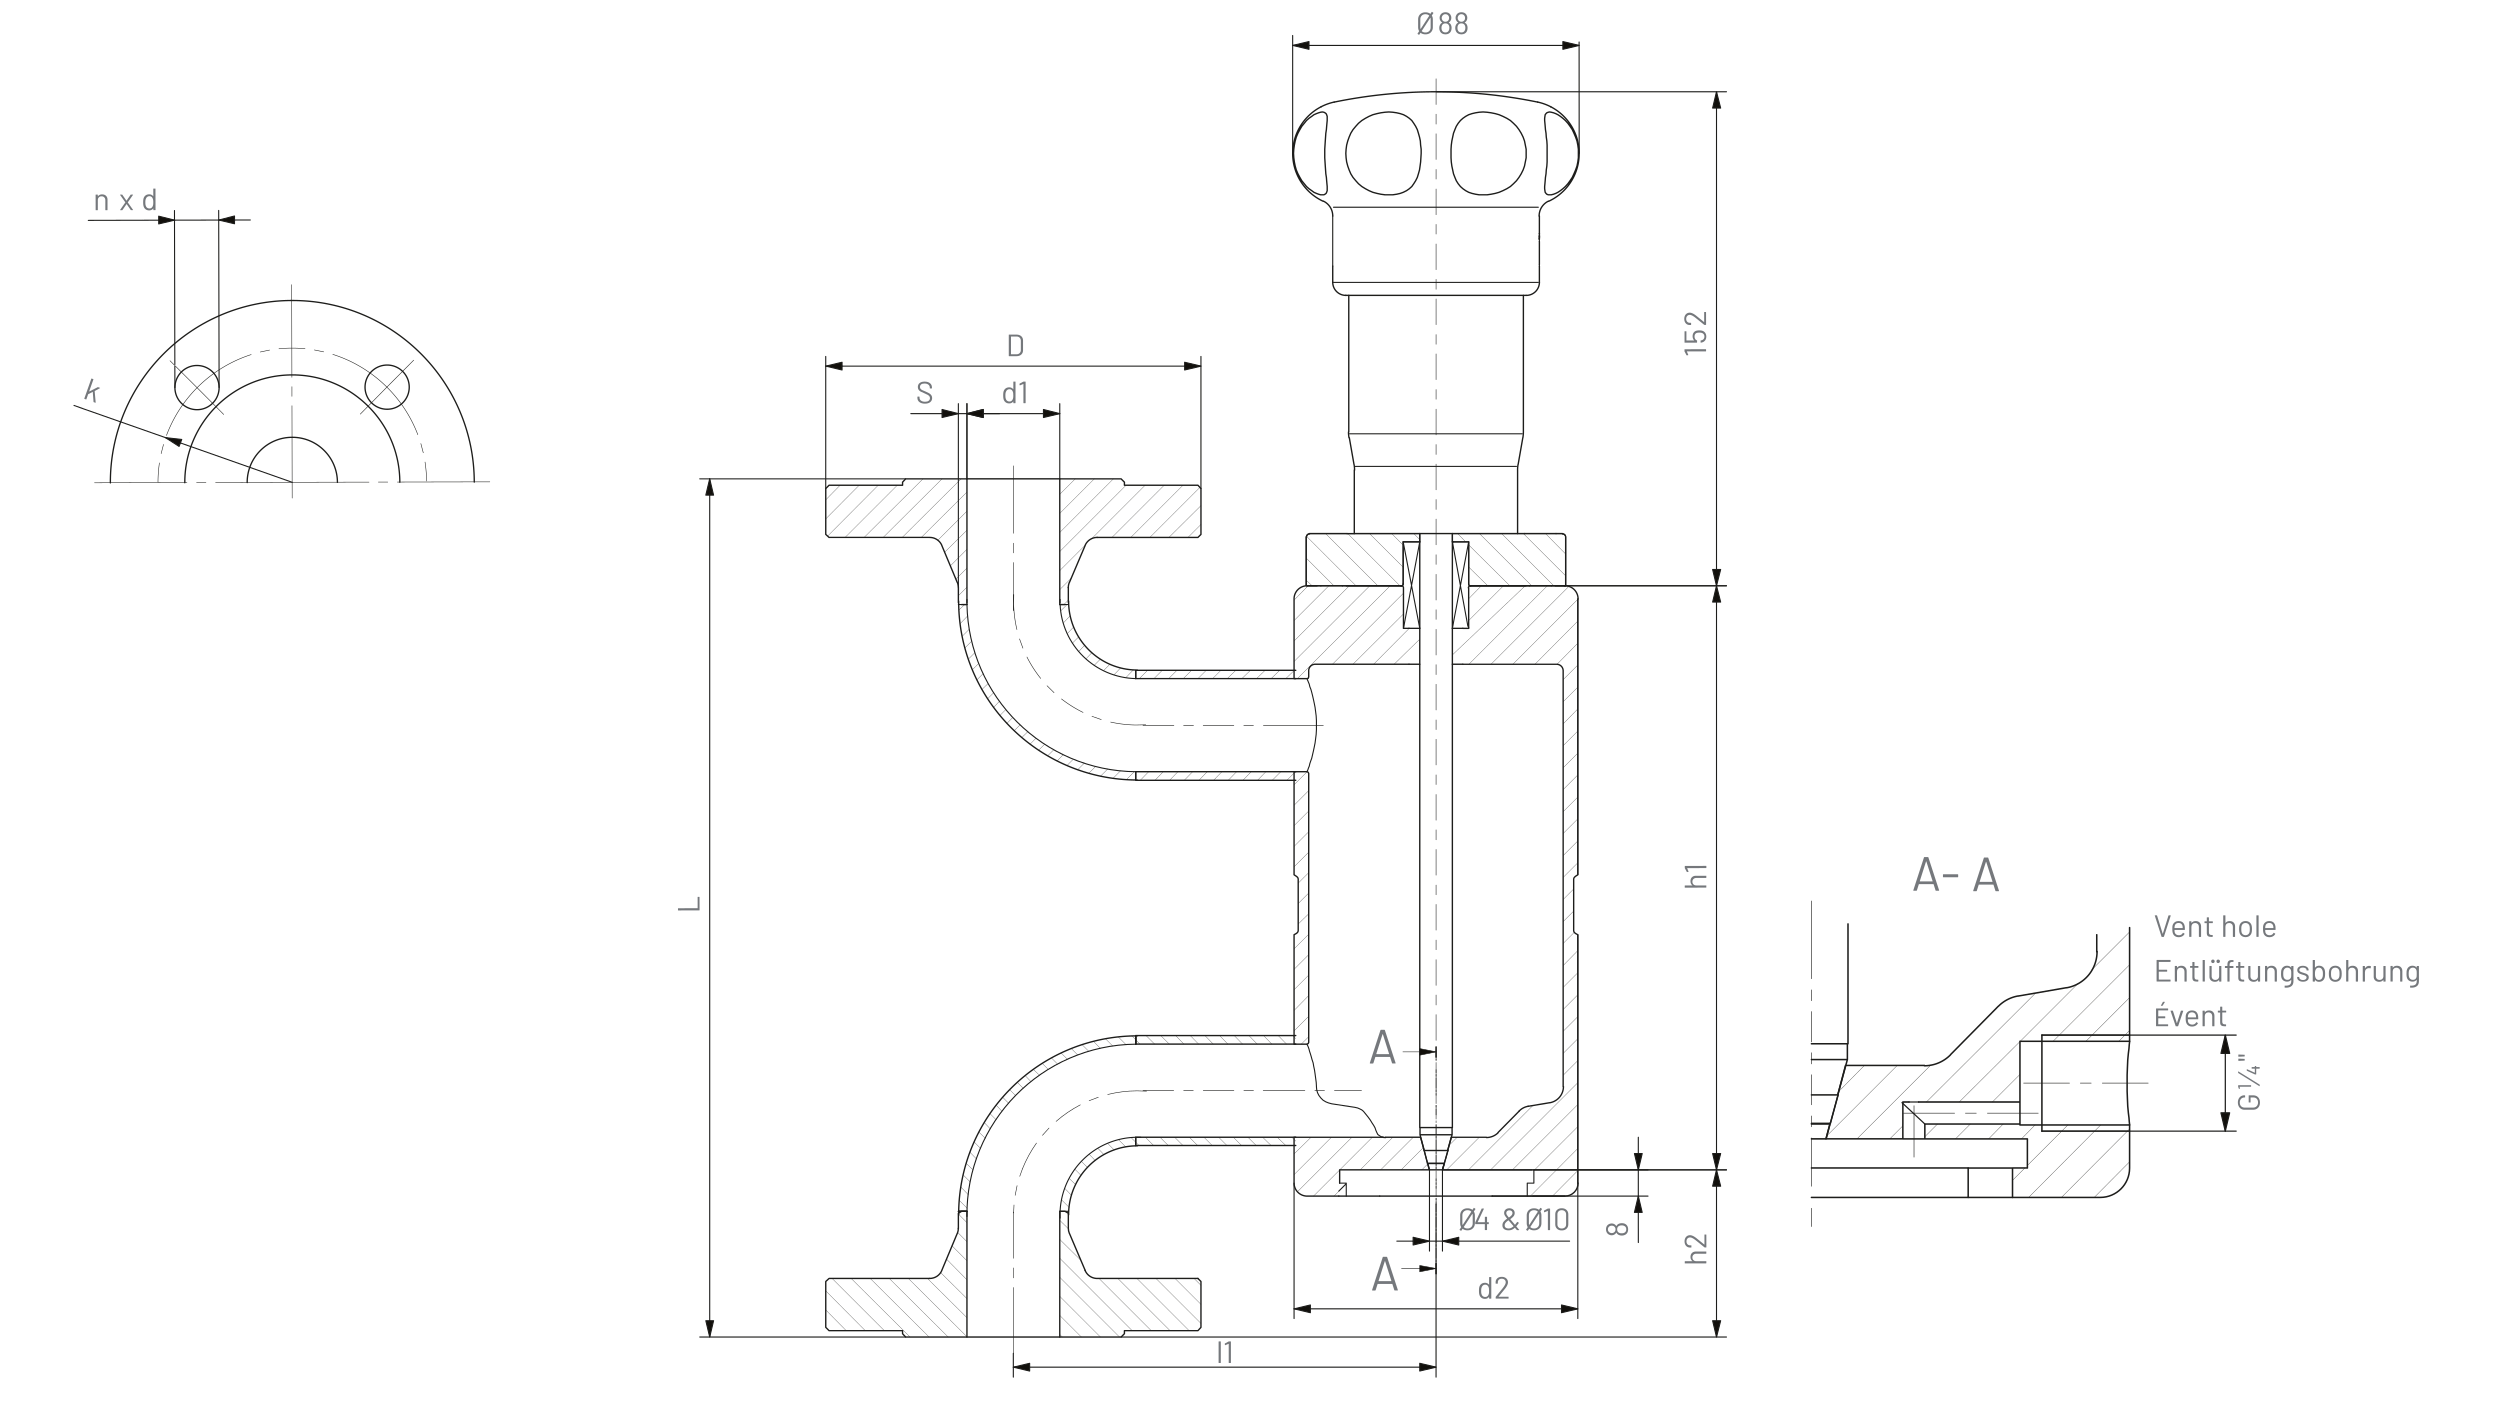 <?xml version="1.0" encoding="UTF-8"?>
<svg xmlns="http://www.w3.org/2000/svg" xmlns:xlink="http://www.w3.org/1999/xlink" xmlns:v="https://vecta.io/nano" viewBox="0 0 1298 729">
  <style>.AJ{fill:none}.AK{stroke:#1d1d1b}.AL{stroke-linecap:round}.AM{stroke-linejoin:round}.AN{fill:#12100c}.AO{fill-rule:evenodd}.AP{stroke-width:.57}.AQ{stroke-width:.72}.AR{stroke-width:.64}.AS{stroke-width:.29}.AT{stroke-width:.56}</style>
  <path d="M0 0h1298v729H0z" fill="#fff"></path>
  <g class="AJ AK AL AM">
    <path d="M175.19 250.42c-.03-12.94-10.54-23.4-23.48-23.37s-23.4 10.54-23.37 23.48m79.25-.18c-.07-30.83-25.12-55.76-55.95-55.69s-55.76 25.12-55.69 55.95m150.29-.34c-.12-52.17-42.51-94.37-94.69-94.25-52.17.12-94.37 42.51-94.25 94.69m155.17-49.73c-.02-6.34-5.16-11.46-11.5-11.44s-11.46 5.16-11.44 11.5 5.16 11.46 11.5 11.44 11.46-5.16 11.44-11.5m-110.21-11.21a11.47 11.47 0 1 0 .06 22.94 11.47 11.47 0 1 0-.06-22.94" stroke-width=".7"></path>
    <g stroke-width=".28">
      <path d="M191.59 250.31l-39.9.1 8.2-.02m36.56-.09h4.87m5.01-.02l47.97-.11m-142.37.34l39.76-.09-8.2.02m-36.56.09h-4.87m-5.01.02l-47.97.11m102.51-40.01l.09 39.76-.02-8.2m-.09-36.43v-5.01m-.02-4.87l-.11-48.1m.26 110.81l-.02-8.2.02 8.2M214.79 187l-13.87 13.94-13.87 14.08m-70.9.17l-13.94-14.01-13.94-13.87"></path>
      <path d="M212.76 216.72c-3.18-5.75-7.16-11.02-11.82-15.66m-98.6.23a69.75 69.75 0 0 0-11.75 15.72m130.89 32.73c-.03-3.29-.3-6.57-.8-9.83m-.92-4.83l-1.25-4.76m-1.59-4.66a69.7 69.7 0 0 0-4.15-8.94m-122.18.29c-1.6 2.92-2.99 5.95-4.15 9.07m-1.55 4.67l-1.22 4.76m-.9 4.85a70.55 70.55 0 0 0-.74 9.95m118.91-49.25a69.75 69.75 0 0 0-15.72-11.75m-67.22.16c-5.75 3.18-11.02 7.16-15.66 11.82m82.89-11.98c-3.96-2.17-8.12-3.95-12.43-5.31m-4.75-1.32l-4.82-.98m-4.87-.64c-4.5-.43-9.02-.42-13.52.03m-4.88.67l-4.82 1m-4.73 1.34c-4.3 1.38-8.45 3.18-12.4 5.36"></path>
    </g>
    <path d="M93.67 229.97l-7.8-2.76" class="AT"></path>
  </g>
  <path d="M94.36 228.16h0l-8.49-.95 7.1 4.57 1.39-3.62z" class="AN AO"></path>
  <path d="M94.36 228.16l-8.48-.95 7.1 4.57 1.38-3.62m-.69 1.81l58.02 20.44m-65.82-23.2L43.43 212.3l-5.01-1.8m43.99-96.18l8.2-.02" class="AJ AK AL AM AT"></path>
  <path d="M82.41 116.27h0l8.2-1.97-8.21-2.06.01 4.03z" class="AN AO"></path>
  <path d="m82.41,116.27l8.2-1.97-8.21-2.07v4.03m39.35-2.04l-8.2.02" class="AJ AK AL AM AT"></path>
  <path d="M121.75 112.14h0l-8.2 2.11 8.21 1.92-.01-4.03z" class="AN AO"></path>
  <g class="AJ AK AL AM">
    <path d="m121.75,112.14l-8.2,2.11,8.21,1.93v-4.03m-31.15,2.16l22.94-.05m-31.14.07l-8.34.02m47.69-.11l8.2-.02m-16.2,86.93l-.22-91.9m-67.7,5.17l28.22-.07m16.75,86.85l-.03-10.98m0-.97l-.19-79.94" class="AT"></path>
    <path d="M1100.05 540.64l5.63-5.63m-22.68 5.63l22.68-22.68m-71.25 54.2l14.31-14.31m17.21-17.21l39.73-39.73m-88.46 71.25l31.52-31.36m.16-.16l30.08-30.08m7.08-7.07l19.62-19.62M981.19 591.3l6.76-6.75m12.22-12.39l56.62-56.45m-92.64 75.59l38.44-38.44m-54.21 36.99l36.67-36.67m-30.39 13.51l13.35-13.51m119.33 68.52l18.34-18.5m-35.38 18.5l35.38-35.54m-52.43 35.54l37.47-37.64m-45.84 28.79l6.44-6.43m1.28-1.29l21.07-21.07m-24.12 7.24l7.07-7.24m-24.12 7.24l7.56-7.72m-24.77 7.72l7.72-7.72m-23.64 6.6l6.59-6.6" stroke-width=".16"></path>
    <g stroke-width=".8">
      <path d="M940.5 621.7h81.38v-15.28m-81.38 0h81.38m23 15.28h45.68m-.08 0c8.39 0 15.2-6.8 15.2-15.2m0-65.86v-59.03m0 124.81v-22.36m-17.05-98.75v8.85"></path>
      <path d="M1072.97 512.86a19.06 19.06 0 0 0 15.82-18.78m-15.92 18.74l-25.09 4.34m.06-.05c-3.9.67-7.5 2.55-10.29 5.36m-.06 0l-24.77 25.09m-13.59 5.79c5.08 0 9.95-2.03 13.53-5.64m-13.45 5.47H958.2l-4.02 15.28m-4.02 14.8l-2.09 8.04h39.89v-7.72m0-11.42h3.22m4.99 0h52.59v-31.52h56.93m-53.07 65.78h-7.72v15.28m60.79-37.63h-56.93v-.48h-49.38v7.72h53.24v15.12m-30.72 15.28h23m-23-15.28h23m60.79-65.78v.32l-.16 1.29-.16 2.09-.32 2.57-.32 3.38-.16 3.7-.16 4.18v8.36l.16 4.18.16 3.7.32 3.38.32 2.57.16 2.09.16 1.29v.32m-117.73 7.24h11.42m49.38-7.72v-11.42m-60.79 11.42v-11.42"></path>
    </g>
    <path d="m1105.68,537.42h-45.52m0,49.86h45.52" class="AR"></path>
    <path d="M1060.16 587.28v-49.86M940.5 583.58h9.65m-9.65 7.72h7.56m-7.56-41.17h18.66m-18.66-8.2h18.98m-11.42 49.38l2.09-7.72m-1.77-.32v.32m5.79-15.12l4.99-18.33v-8.2m.32-62.24v62.24m-18.98 41.33h9.81m-9.81-14.8h13.83l-4.02 14.8" stroke-width=".8"></path>
    <g class="AR">
      <path d="M954.34 568.46l-4.03 14.8m49.06.32L987.5 572.5"></path>
      <path d="M991.17 572.16h4.98"></path>
    </g>
    <path d="M1105.68 562.35h-14.15m-5.79 0h-5.63m-5.63 0h-14.31m55.17 0h-9.65m-45.52 0h-9.49m-52.91 15.6h17.05m5.63 0h5.63m5.79 0h16.89m-60.47 0h9.49m50.98 0h9.49m-64.49-3.86v26.7m-53.24 26.54v9.49m0-159.55v-9.49m0 148.13v-9.49m0-129.15v15.28m0 113.87v-15.6m0-5.79v-5.63m0-5.79v-15.6m0-5.63v-5.79m0-5.63V525.2m0-5.63v-5.63m0-5.79v-15.6" stroke-width=".32"></path>
    <path d="M1155.38 577.79v9.49" class="AR"></path>
  </g>
  <path d="M1153.12 577.79h0l2.26 9.49 2.25-9.49h-4.51z" class="AN AO"></path>
  <path d="m1153.12,577.79l2.25,9.49,2.25-9.49h-4.5m2.25-30.88v-9.49" class="AJ AK AL AM AR"></path>
  <path d="M1157.63 546.91h0l-2.25-9.49-2.26 9.49h4.51z" class="AN AO"></path>
  <g class="AJ AK AL AM">
    <path d="m1157.63,546.91l-2.25-9.49-2.25,9.49h4.5m-2.25,30.88v-30.88m-95.21-9.49h100.84m-100.84,49.86h100.84" class="AR"></path>
    <path d="M667.57 352.34l4.45-4.3m-12.05 4.3l4.45-4.3m-12.05 4.3l4.45-4.3m-12.05 4.3l4.45-4.3m-12.05 4.3l4.45-4.3m-12.05 4.3l4.3-4.3m-11.91 4.3l4.3-4.3m-11.91 4.3l4.3-4.3m-11.91 4.3l4.3-4.3m-11.91 4.3l4.3-4.3m-11.91 4.3l4.3-4.3m72.3 57.09l4.45-4.45m-12.05 4.45l4.45-4.45m-12.05 4.45l4.3-4.45m-11.91 4.45l4.3-4.45m-11.91 4.45l4.3-4.45m-11.91 4.45l4.3-4.45m-11.91 4.45l4.3-4.45m-11.91 4.45l4.3-4.45m-11.91 4.45l4.3-4.45m-11.91 4.45l4.3-4.45m-11.91 4.45l4.3-4.45m-4.45 141.44l-2.3-2.3m9.9 2.3l-4.45-4.45m12.05 4.45l-4.45-4.45m12.05 4.45l-4.3-4.45m11.91 4.45l-4.3-4.45m11.91 4.45l-4.3-4.45m11.91 4.45l-4.3-4.45m11.91 4.45l-4.3-4.45m11.91 4.45l-4.3-4.45m11.91 4.45l-4.3-4.45m11.91 4.45l-4.3-4.45m9.04 1.58l-1.43-1.58m-79.9 57.09l-1.72-1.72m9.32 1.72l-4.3-4.3m11.91 4.3l-4.3-4.3m11.91 4.3l-4.3-4.3m11.91 4.3l-4.3-4.3m11.91 4.3l-4.3-4.3m11.91 4.3l-4.3-4.3m11.91 4.3l-4.3-4.3m11.91 4.3l-4.3-4.3m12.05 4.3l-4.45-4.3m12.05 4.3l-4.45-4.3m9.61 2.01l-2.01-2.01M497.59 309.29l4.45-4.45m-5.74-4.16l5.74-5.74m-8.61-1.15l8.61-8.61m-11.62 1.58l11.62-11.48m-15.21 5.31l15.21-15.21m-23.67 13.63l23.67-23.53m-33.57 23.53l30.56-30.41m-40.45 30.41l30.56-30.41m-40.45 30.41l30.56-30.41m-40.45 30.41l27.11-27.11m-36.15 26.4l26.25-26.4m-27.26 17.5l17.36-17.5m-17.36 7.6l7.46-7.6m180.61 27.11l6.74-6.74m-16.64 6.74l16.64-16.5m-26.54 16.5l25.96-25.96m-70.58 60.82l2.3-2.3m32.42-32.56l27.11-27.11m-63.98 54.22l5.88-5.88m21.23-21.23l27.11-27.11m-54.22 44.33l13.34-13.34m3.01-3.01l27.97-27.97m-44.33 34.43l34.43-34.43m-34.43 24.53l27.83-27.83m-27.83 17.93l17.93-17.93m-17.93 8.03l8.03-8.03m-6.74 445.56l-1.29-1.29m11.19 1.29l-11.19-11.19m21.09 11.19l-21.09-21.09m30.99 21.09l-30.99-30.99m37.58 27.69l-37.58-37.58m47.48 37.58l-27.11-27.11m-9.47-9.47l-10.9-10.76m57.24 47.34l-27.11-27.11m-25.53-25.68l-4.59-4.45m67.14 57.24l-27.11-27.11m33.28 23.38l-23.38-23.38m23.38 13.48l-13.48-13.48m13.48 3.59l-3.59-3.59m-180.61 27.11l-10.62-10.76m20.51 10.76l-20.51-20.66m30.41 20.66l-27.11-27.11m40.45 30.41l-30.56-30.41m40.45 30.41l-30.56-30.41m40.45 30.41l-30.56-30.41m40.31 30.27l-30.41-30.27m30.41 20.37l-20.51-20.37m20.51 10.47l-13.77-13.63m13.77 3.87l-10.62-10.76m10.62.86l-7.75-7.75m7.75-2.15l-4.88-4.88m4.88-5.02l-4.45-4.45" stroke-width=".14"></path>
    <g class="AQ">
      <path d="M678.69 304.14c-3.76 0-6.81 3.05-6.81 6.81m6.74 41.39h-6.74v-41.31m7.6 40.45l-.29.72-.57.14m.86-4.16v3.3m3.37-6.6c-1.86 0-3.37 1.51-3.37 3.37m52.07-3.37h-48.63m45.76-39.74v21.09h2.87m-2.87-21.02a1.08 1.08 0 0 0-1.08-1.08m-30.63 0h30.7m-49.06 0h7.17m133.56 6.82c0-3.76-3.05-6.82-6.81-6.82"></path>
      <path d="M805.43 304.14h7.03m-48.92 0h30.56m-30.63 0a1.08 1.08 0 0 0-1.08 1.08m-2.87 21.02h3.01v-21.09m45.76 39.74h-48.77m52.07 3.37c0-1.86-1.51-3.37-3.37-3.37m3.37 219.34V348.19m-6.94 224.36a8.55 8.55 0 0 0 7.09-8.41m-18.36 10.26l11.19-1.87"></path>
      <path d="M793.43 574.38a8.52 8.52 0 0 0-4.61 2.4"></path>
      <path d="M777.74 588.03l11.05-11.19m-17 13.77c2.28 0 4.46-.91 6.06-2.52m-24.35 2.38h18.22m-22.81 16.93l1-3.44m1.72-6.6l1.86-6.89m42.03 16.93H748.9m63.55 13.63h-16.5m16.58-.01c3.76 0 6.82-3.05 6.82-6.81m-1.44-129.61l1.29.72v128.96m-2.15-131.19c0 .59.31 1.13.82 1.43m-.82-28.04v26.68m.82-28.03c-.51.29-.82.84-.82 1.43m2.15-145.54v143.16l-1.29.86m-75.74 152.35h-46.62v6.89m42.03-23.81l1.86 6.89m1.72 6.6l1 3.44m-22.81-16.93h18.22"></path>
      <path d="M718.28 590.53a8.77 8.77 0 0 0 1.15.08m-1.22-.14h-46.33v23.81m0-.07c0 3.76 3.05 6.81 6.81 6.81m16.43 0h-16.5m-4.59-137.86v-15.21m-.83 16.57c.51-.29.82-.84.82-1.43m4.6 59.03h-6.74v-56.81l1.29-.72m6.31 56.66l-.29.57-.57.29m.86-140.58v139.72m-.86-140.58l.57.29.29.57m-6.31 53.51l-1.29-.86v-53.51h6.74m-4.59 55.87c0-.59-.31-1.13-.82-1.43m.82 12.83v-11.48"></path>
    </g>
    <path d="m678.62,542.12v.14l.14.29.29.57.29.72.29.86.29,1.15.43,1.29.43,1.43.43,1.58.57,1.72.29,1.72.43,2.01.29,2.01.29,2.15.29,2.15.14,2.3m20.08,10.76l1.29.29,1,.43,1.15.57.86.72,1.29,1.58,1.15,1.43,1.15,1.58.86,1.43.86,1.29.72,1.29.43,1.29.43,1,.57,1.15,1,.72,1,.57h.57l.29.14m-26.83-17.36l12.19,1.86m-20.08-10.76l.14,1.58.43,1.58.72,1.43,1,1.29,1.15,1.15,1.43.86,1.43.57,1.58.43" class="AP"></path>
    <path d="m774.73,621.02h21.23m-100.85,0h21.23m77.75-316.88h11.33m-51.36,22.09h5.45m-27.97,0h5.59m16.93,18.65h5.45m-27.97,0h5.59" class="AQ"></path>
    <path d="M678.62 352.34l.14.14v.43l.29.57.28.72.43 1.01.29 1.29.57 1.43.44 1.58.43 1.72.43 1.86.43 2.01.43 2.16.28 2.15.29 2.29.14 2.44v2.44 2.29l-.14 2.44-.29 2.3-.28 2.15-.43 2.15-.43 2.01-.43 1.87-.43 1.86-.58 1.58-.43 1.29-.29 1.29-.43 1-.28.87-.29.57v.29l-.14.14" class="AP"></path>
    <g class="AQ">
      <path d="M685.79 304.14h11.19m19.37 316.88h58.38M554.82 312.1c0 19.77 16.02 35.79 35.79 35.79m-92.88-35.79c0 51.3 41.59 92.88 92.88 92.88m0 189.93c-19.77 0-35.79 16.02-35.79 35.79m35.79-92.88c-51.3 0-92.88 41.59-92.88 92.88m175.01-278.37h-83.06v-4.3h83.06m0 57.09h-83.06v-4.45h83.06m0 141.44h-83.06v-4.45h83.06m0 57.09h-83.06v-4.3h83.06M482.67 279.02h-52.22m58.56 4.17a6.81 6.81 0 0 0-6.27-4.15m14.27 23.37l-8.03-19.22m8.61 21.88c0-.91-.18-1.82-.54-2.66m.54 10.48V305m-67.14-25.96l-1.72-1.58v-23.81l1.72-1.72h38.16v-1.58l1.58-1.72h31.85v65.27h-2.73m53.65 0h-2.73v-65.27h31.85l1.72 1.72v1.58h38.16l1.58 1.72v23.81l-1.58 1.58H569.6M554.68 305v7.89"></path>
      <path d="M555.21 302.41c-.36.84-.54 1.75-.54 2.66m8.75-21.88l-8.18 19.22m14.42-23.38c-2.74 0-5.2 1.64-6.27 4.15m-61.36-34.56h48.2m19.37 415.15h52.36m-58.57-4.15a6.81 6.81 0 0 0 6.27 4.15"></path>
      <path d="M555.25 640.39l8.18 19.22m-8.75-21.88c0 .91.18 1.82.54 2.66m66.74 23.38l1.58 1.58v23.81l-1.58 1.72H583.8v1.58l-1.72 1.72h-31.85v-65.27h2.73l1.72 1v7.89m-57.09 0v-7.89l1.72-1h2.73v65.27h-31.85l-1.58-1.72v-1.58h-38.16l-1.72-1.72v-23.81l1.72-1.58h52.22"></path>
      <path d="M497.04 640.39c.36-.84.54-1.75.54-2.66m-8.61 21.88l8.04-19.22m-14.28 23.38c2.74 0 5.21-1.64 6.27-4.15m13.03 34.56h48.2m257.64-417.16h3.3m1.43 27.11h-5.16"></path>
      <path d="M812.53 304.14a.36.36 0 0 0 .36-.36m0-25.03v25.1m0-25.03a1.65 1.65 0 0 0-1.65-1.65m-23.31-.14h3.73m-29.12 26.11v-21.8h-8.03m8.03 21.88a1.08 1.08 0 0 0 1.08 1.08m28.62-.14h-28.55m-64.27-27.11h3.73m24.39 27.11h-28.55"></path>
      <path d="m727.46,304.28c.59,0,1.08-.48,1.08-1.08"></path>
      <path d="M736.71 281.33h-8.18v21.8m-48.63-26.11h3.3m-3.23.14a1.65 1.65 0 0 0-1.65 1.65m-.14 25.03v-25.1m.01 25.04a.36.36 0 0 0 .36.36m5.23 0h-5.16m58.1-22.81h.43m16.93 0h.43m-71.3-4.3h16.21m92.24 0h16.21m-104.72 0h84.78m3.01-123.66v70.87m-90.66-70.87v70.87m-.14.07a17.12 17.12 0 0 0 .26 2.95m90.28 0a17.12 17.12 0 0 0 .26-2.95M703 241.16l-2.44-13.91m87.65 13.91l2.44-13.91m-87.36 16.86a17.12 17.12 0 0 0-.26-2.95m85.15-.01a17.12 17.12 0 0 0-.26 2.95m.01-.07v32.99m-84.78-32.99v32.99m96.11-154.5v1.72"></path>
    </g>
    <path d="M799.26 122.53h0" class="AP"></path>
    <path d="M799.26 121.24v1.29" class="AQ"></path>
    <path d="M799.26 121.24h0" class="AP"></path>
    <g class="AQ">
      <path d="M799.12 124.1l.14-.72v-.86M698.7 153.36h93.67m-100.42-6.74v-8.46m107.3 8.46v-8.46m0-.86v-11.91m0-4.02v-9.18"></path>
      <path d="M792.44 153.37c3.76 0 6.82-3.05 6.82-6.81m-107.3-.01c0 3.76 3.05 6.81 6.81 6.81m105.3-48.98c-3.02 1.4-4.95 4.42-4.95 7.75m-107.16 0c0-3.33-1.93-6.35-4.95-7.75m117.05.13a27.33 27.33 0 0 0 1.08-49.08m-119.2 0a27.32 27.32 0 0 0-14.77 24.88 27.33 27.33 0 0 0 15.85 24.2m132.47-24.88v2.3l-.29 2.15-.43 2.15-.72 2.01-.86 2.01-.86 1.86-1.15 1.72-1.15 1.58-1.29 1.43-1.29 1.15-1.29 1-1.29.86-1.15.57-1.15.43-1.15.29h-1.58l-.72-.29-.43-.43-.43-.57-.14-.86-.14-1v-1.15l.14-1.43.14-1.58.14-1.72.29-1.86.14-2.01.29-2.01.14-2.15v-8.75l-.14-2.15-.29-2.01-.14-2.01-.29-1.86-.14-1.72-.14-1.58-.14-1.43v-1.15l.14-1 .14-.86.43-.57.43-.43.72-.29.72-.14.86.14 1.15.29 1.15.43 1.15.57 1.29.86 1.29 1 1.29 1.15 1.29 1.43 1.15 1.58 1.15 1.72.86 1.86.86 2.01.72 2.01.43 2.15.29 2.15v2.15m-27.11 0v2.3l-.43 2.15-.43 2.15-.72 2.01-1 2.01-1.15 1.86-1.29 1.72-1.58 1.58-1.58 1.43-1.86 1.15-2.01 1-2.01.86-2.01.57-2.15.43-2.01.29h-4.16l-1.86-.29-1.86-.43-1.72-.57-1.58-.86-1.43-1-1.29-1.15-1.15-1.43-1-1.58-.72-1.72-.72-1.86-.43-2.01-.43-2.01-.29-2.15-.14-2.15v-4.45l.14-2.15.29-2.15.43-2.01.43-2.01.72-1.86.72-1.72 1-1.58 1.15-1.43 1.29-1.15 1.43-1 1.58-.86 1.72-.57 1.86-.43 1.86-.29 2.01-.14 2.01.14 2.15.29 2.15.43 2.01.57 2.01.86 2.01 1 1.86 1.15 1.58 1.43 1.58 1.58 1.29 1.72 1.15 1.86 1 2.01.72 2.01.43 2.15.43 2.15v2.15m-54.51 0l-.14 2.3-.14 2.15-.29 2.15-.29 2.01-.57 2.01-.57 1.86-.86 1.72-1 1.58-1 1.43-1.29 1.15-1.43 1-1.72.86-1.58.57-1.86.43-2.01.29h-4.02l-2.15-.29-2.01-.43-2.15-.57-2.01-.86-1.86-1-1.86-1.15-1.72-1.43-1.43-1.58-1.43-1.72-1.15-1.86-.86-2.01-.72-2.01-.57-2.15-.29-2.15-.14-2.3.14-2.15.29-2.15.57-2.15.72-2.01.86-2.01 1.15-1.86 1.43-1.72 1.43-1.58 1.72-1.43 1.86-1.15 1.86-1 2.01-.86 2.15-.57 2.01-.43 2.15-.29 2.01-.14 2.01.14 2.01.29 1.86.43 1.72.57 1.58.86 1.43 1 1.29 1.15 1 1.43 1 1.58.86 1.72.57 1.86.57 2.01.43 2.01.14 2.15.29 2.15v2.15m-50.06 0v2.3l.14 2.15.14 2.15.14 2.01.14 2.01.29 1.86.14 1.72.14 1.58.14 1.43v2.15l-.29.86-.29.57-.57.43-.57.29h-1.72l-1-.29-1.15-.43-1.29-.57-1.15-.86-1.43-1-1.29-1.15-1.15-1.43-1.29-1.58-1-1.72-1-1.86-.86-2.01-.57-2.01-.43-2.15-.29-2.15-.14-2.3.14-2.15.29-2.15.43-2.15.57-2.01.86-2.01 1-1.86 1-1.72 1.29-1.58 1.15-1.43 1.29-1.15 1.43-1 1.15-.86 1.29-.57 1.15-.43 1-.29.86-.14.86.14.57.29.57.43.29.57.29.86v2.15l-.14 1.43-.14 1.58-.14 1.72-.29 1.86-.14 2.01-.14 2.01-.14 2.15-.14 2.15v2.15m110.53-26.62a262.57 262.57 0 0 0-105.59 0"></path>
      <path d="M692.69 53c-2.35.51-4.62 1.33-6.76 2.43m119.21 0a27.18 27.18 0 0 0-6.76-2.43m-61.24 532.44h16.93m-16.78 3.73h16.64m-12.62 14.92h8.61m-7.75 3.3h6.74m5.16-330.37v308.42m-16.93-308.42v308.42m16.78 0v3.73m-16.64-3.73v3.73l2.15 8.18m12.19 0l2.3-8.18m-4.73 14.78v.14m-7.17-.14v.14m.14 3.3l-.86-3.3m7.6 3.3l1-3.3m-10.47-6.74h12.34m-12.34 0l1.72 6.6h8.75l1.86-6.6"></path>
    </g>
    <path d="m741.16,603.95l-1.72-6.6m12.34,0l-1.86,6.6" class="AP"></path>
    <path d="M723.8 344.88L737 332m-23.81 12.88l18.36-18.51m-29.12 18.51l26.25-26.11m-36.87 26.11l36.87-36.87m-55.09 44.33l48.2-48.2m-49.92 39.31l39.31-39.31m-39.31 28.69l28.69-28.69m-28.69 18.07l18.07-18.07m-18.07 7.46l7.32-7.46m-3.59 237.99l3.87-3.87m-7.6-3.01l7.6-7.6m-7.6-3.01l7.6-7.75m-7.6-3.01l7.6-7.6m-7.6-3.01l7.6-7.6m-7.6-3.01l7.6-7.6m-5.45-5.31l5.45-5.31m-5.45-5.31l5.45-5.45m-5.45-5.16l5.45-5.45m-7.6-3.01l7.6-7.6m-7.6-3.01l7.6-7.6m-7.6-3.16l7.6-7.6m-7.6-3.01l7.6-7.6m-7.6-3.01l6.74-6.74m59.53 206.71l3.16-3.16m-13.91 3.16l11.62-11.62m-22.24 11.62l16.93-16.93m-41.17 30.56l2.58-2.58m11.05-11.05l16.93-16.93m-41.17 30.56l30.56-30.56m-38.88 28.26l28.26-28.26m-29.98 19.37l19.37-19.37m-19.37 8.61l8.75-8.61m125.38 30.56l13.2-13.34m-24.67 13.34l24.67-24.82m-22.81 11.48l22.81-22.81m-34 22.52l34-34m-45.33 34l45.33-45.33m-56.81 45.33l33.42-33.42m15.78-15.78l7.6-7.6m-68.14 56.81l16.93-16.93m43.61-43.61l7.6-7.6m-66.85 55.37l4.16-4.16m55.09-55.09l7.6-7.6m-7.6-3.73l7.6-7.6m-7.6-3.87l7.6-7.6m-7.6-3.73l7.6-7.75m-7.6-3.73l5.74-5.74m-5.74-5.59l5.45-5.45m-5.45-6.03l5.45-5.45m-5.45-6.02l7.6-7.6m-7.6-3.73l7.6-7.6m-7.6-3.87l7.6-7.6m-7.6-3.73l7.6-7.6m-7.6-3.87l7.6-7.6m-7.6-3.73l7.6-7.6m-7.6-3.87l7.6-7.6m-7.6-3.73l7.6-7.75m-7.6-3.73l7.6-7.6m-7.6-3.87l7.6-7.6m-10.9-.29l10.9-11.05m-22.38 11.05l22.38-22.52m-33.85 22.52l33.85-33.85m-45.19 33.85l40.31-40.31m-51.79 40.31l40.74-40.74m-49.28 35.86l37.8-35.86m-29.26 17.93l17.93-17.93m-17.93 6.6l6.46-6.6M584.8 404.79l4.16-4.16m-11.19 3.59l4.02-4.02m-10.47 2.87l3.87-3.87m-9.9 2.3l3.59-3.59m-9.47 1.86l3.59-3.59m-9.04 1.29l3.3-3.3m-8.46 1l3.3-3.44m-8.18.72l3.16-3.16m-7.89.29l3.3-3.3m-7.75.14l3.16-3.16m-7.46-.29l3.3-3.16m-7.17-.43l3.01-3.01m-6.89-.72l3.16-3.16m-6.74-1l3.16-3.16m-6.46-1l3.16-3.3m-6.17-1.29l3.16-3.16m-6.17-1.58l3.3-3.16m-5.88-1.86l3.3-3.3m-5.74-1.86l3.44-3.44m-5.45-2.15l3.44-3.44m-5.31-2.3l3.73-3.73m-5.02-2.44l3.73-3.73m-4.88-2.73l4.02-4.16m-4.59-3.01l2.87-2.73m83.78 37.87l3.87-4.02m-10.04 2.58l3.44-3.59m-8.89 1.43l3.3-3.3m-8.18.57l3.16-3.16m-7.32-.29l3.01-3.16m-6.74-.72l3.01-3.16m-6.31-1.15l3.16-3.16m-5.88-1.72l3.3-3.44m-5.31-2.15l3.44-3.59m-4.73-2.73l3.16-3.16m1.15 313.01l-4.02-4.02m5.16-2.3l-3.44-3.59m5.59-2.01l-3.3-3.16m6.02-1.72l-3.01-3.01m6.46-1l-3.16-3.16m7.17-.43l-3.16-3.3m7.75.29l-3.16-3.3m8.46.86l-3.44-3.44m9.47 1.86l-3.73-3.73m8.89 1.29l-2.44-2.44m-85.07 36.72l-4.16-4.16m4.73-2.87l-3.87-4.02m4.88-2.58l-3.73-3.73m5.16-2.58l-3.59-3.44m5.45-2.15l-3.44-3.59m5.45-2.01l-3.3-3.3m5.88-1.86l-3.44-3.3m5.88-1.72l-3.01-3.16m6.17-1.43l-3.3-3.3m6.31-1.15l-3.01-3.16m6.46-1l-3.16-3.16m6.74-.86l-3.01-3.01m7.03-.72l-3.16-3.16m7.17-.29l-3.01-3.16m7.46-.14l-3.3-3.16m7.89.14l-3.16-3.16m8.03.43l-3.3-3.3m8.32.72l-3.3-3.3m8.75 1.15l-3.44-3.44m9.04 1.43l-3.44-3.44m9.61 2.01l-3.87-3.87m10.19 2.58l-3.73-3.73m10.76 3.16l-4.16-4.16m9.04 1.43l-2.01-2.01m184.77-233.68l-9.9-9.75m21.37 9.75l-21.37-21.23m-1.58-1.58l-4.16-4.3m38.45 27.11l-27.11-27.11m38.59 27.11l-27.11-27.11m33.28 21.95l-21.95-21.95m21.95 10.62l-10.47-10.62m-121.22 27.11l-3.01-2.87m14.35 2.87l-14.35-14.35m25.82 14.35l-25.68-25.68m37.01 25.68l-27.11-27.11m38.59 27.11l-27.11-27.11m28.83 17.5l-17.5-17.5m17.5 6.03l-6.02-6.03m14.63 3.16l-3.16-3.16" stroke-width=".14"></path>
    <path d="m745.61,661.33v-5.31m0-.86v-1m0-.86v-5.31m0-.86v-1m0-.86v-5.31m0-.86v-1m0-.86v-5.31m0-.86v-1m0-.86v-5.31m0-.86v-1m0-.86v-5.31m0-.86v-1m0-.86v-5.31m0-.86v-1m0-.86v-5.31m0-.86v-1m0-.86v-5.31m0-.86v-1m0-.86v-5.31m0-.86v-1m0-.86v-5.31m0-.86v-1m0-.86v-5.31m0-.86v-1m0-.86v-5.31m0-.86v-1m0-.86v-5.31m0-.86v-1m0-.86v-5.31" class="AS"></path>
    <path d="m745.61,661.33v-5.31m0-107.16v-5.31" class="AQ"></path>
    <path d="M737.14 658.61h8.47" class="AS"></path>
  </g>
  <path d="M737.14 660.33h0l8.47-1.72-8.47-1.58v3.3z" class="AN AO"></path>
  <path d="m737.14,660.33l8.46-1.72-8.46-1.58v3.3m-9.47-1.72h9.47m0-112.47h8.46" class="AJ AK AL AM AS"></path>
  <path d="M737.14 547.86h0l8.47-1.72-8.47-1.72v3.44z" class="AN AO"></path>
  <g class="AJ AK AL AM">
    <path d="m737.14,547.86l8.46-1.72-8.46-1.72v3.44m-8.75-1.72h8.75" class="AS"></path>
    <g class="AP">
      <path d="M796.39 614.28h-3.44v6.74m-41.31-23.67l.14-.29m44.61 17.21v-6.89h-47.48l1-3.44m46.48 17.07h16.07m6.74-135.71v128.96m0-303.26v143.16m-55.66-150.05h48.92M589.68 542.1v-4.45m-87.65 91.24h-4.45"></path>
      <path d="m589.76,542.13c-48.92.47-88.2,40.51-87.73,89.43"></path>
      <path d="m589.68,542.12v-4.45m-87.65,91.24h-4.45,4.45m87.65-91.24v4.45"></path>
      <path d="M589.68 542.12v-4.45 4.45m-92.1 86.79h4.45m.01-315.12c.91 47.92 39.78 86.42 87.71 86.89m-87.72-89.43v1.7m48.38.84c.89 21.22 18.12 38.09 39.35 38.54"></path>
      <path d="M550.38 311.25v1.69m-48.35 315.97h-4.45m52.65 0h4.45m35-86.79v-4.45m0 57.24v-4.45m0-189.79v4.45m0-57.09v4.3m-87.65-38.45h-4.45m52.65 0h4.45"></path>
      <path d="M592.3 590.5a40.28 40.28 0 0 0-30.15 11.75c-7.96 7.96-12.22 18.9-11.75 30.15m211.71-307.32l-8.03-43.75m8.46 44.83c0-.42-.14-.84-.4-1.18m-8.07 1.25l8.46-44.9m-34 0l8.61 44.9m-8.46 0l8.46-44.9m-42.03 337.11l3.87-3.87m-3.44-.29h3.44v6.74m4.73-378.86h83.63m-86.64-16.93h89.66m-97.98-78.61h106.3m-106.3-39.02h106.3m.57 30.56v-.86m-107.3.86V112.2m107.3 10.33v2.87M679.97 277.17a1.65 1.65 0 0 0-1.65 1.65m-.13 24.96a.36.36 0 0 0 .36.36m48.91.14a1.08 1.08 0 0 0 1.08-1.08"></path>
      <path d="M728.54 303.13v-21.8h8.61m-58.53 22.81h48.92m-49.35-25.39v25.1m58.96-22.52v-4.3h-57.24m82.63 26.18a1.08 1.08 0 0 0 1.08 1.08m48.91-.15a.36.36 0 0 0 .36-.36"></path>
      <path d="m812.89,278.82c0-.91-.74-1.65-1.65-1.65m-48.7,25.96v-21.8h-8.46m58.53,22.81h-48.92m49.2-25.39v25.1m-58.82-22.52v-4.3h57.09"></path>
    </g>
    <g class="AS">
      <path d="M687.08 376.58h-31.13m-5.16 0h-5.02m-5.16 0h-15.92m-5.02 0h-5.16m-5.02 0h-16.07m105.01 189.64h-5.59m-5.16 0h-5.02m-5.16 0h-5.88m35.29 0h-8.46m-26.54 0h-16.07m-5.02 0h-5.02m-5.16 0h-15.92m-5.16 0h-5.02m-5.16 0h-15.92m-3.27.15c-5.08.03-10.15.67-15.08 1.89m-4.88 1.42l-4.75 1.8m-4.59 2.16c-4.51 2.35-8.73 5.22-12.56 8.57m-3.69 3.48l-3.4 3.76m-3.11 4.03c-2.94 4.15-5.38 8.63-7.27 13.35m64.4-40.3l-5.07-.17"></path>
      <path d="M530.87 606.83l-1.41 3.9m-1.39 4.88l-.99 4.98m-.61 5.04l-.19 4.14m-.15 62.69v1.72m0-64.84v23.96m0 5.02v5.16m0 5.02v23.96m0 1.72v8.46m0-450.73v-1.58m0 66.71v-24.96m0-5.02v-5.02m0-5.16v-24.96m0-1.58v-8.46m.16 71.91c.12 4.4.68 8.78 1.69 13.07m1.37 4.89l1.74 4.77m2.11 4.62c1.99 3.93 4.37 7.64 7.12 11.09m3.32 3.84l3.61 3.57m3.89 3.27c3.48 2.7 7.22 5.04 11.18 6.98m4.65 2.04l4.79 1.68m4.91 1.3a64.72 64.72 0 0 0 13.09 1.52m-63.4-67.72l-.07 5.08m63.47 62.64l5.07-.13m150.78 227.65v-6.6m0 27.83v-3.01m0-5.16v-5.02m0-5.02v-3.44m0-6.17v-13.34m0-5.16v-5.02m0-5.16v-13.34m0-5.02v-5.16m0-5.02V526.8m0-5.02v-5.16m0-5.02v-13.34m0-5.16v-5.02m0-5.16v-13.34m0-5.02v-5.02m0-5.16v-13.34m0-5.02v-5.16m0-5.02V412.5m0-5.16v-5.02m0-5.16v-13.34m0-5.02v-5.02m0-5.16v-13.34m0-5.02v-5.16m0-5.02v-13.34m0-5.16v-5.02m0-5.02V298.2m0-5.16v-5.02m0-5.16v-13.34m0-5.02v-5.16m0-5.02v-13.34m0-5.02v-5.16m0-5.02v-13.34m0-5.16v-5.02m0-5.16v-13.34m0-5.02v-5.02m0-5.16v-13.34m0-5.02v-5.16m0-5.02v-13.34m0-5.16v-5.02m0-5.02V98.14m0-5.16v-5.02m0-5.16V69.46m0-5.02v-5.16m0-5.02V40.92"></path>
    </g>
    <path d="M368.47 257.08v-8.46" class="AP"></path>
  </g>
  <path d="M370.48 257.08h0l-2.01-8.46-2 8.46h4.01z" class="AN AO"></path>
  <path d="m370.48,257.08l-2.01-8.46-2.01,8.46h4.02m-2.01,428.63v8.46" class="AJ AK AL AM AP"></path>
  <path d="M366.47 685.72h0l2 8.46 2.01-8.46h-4.01z" class="AN AO"></path>
  <path d="M366.47 685.72l2.01 8.46 2.01-8.46h-4.02m2.01-428.63v428.63m101.71-437.1H363.32m106.87 445.56H363.32m178.44-479.41h8.47" class="AJ AK AL AM AP"></path>
  <path d="M541.76 216.77h0l8.47-2-8.47-2.16v4.16z" class="AN AO"></path>
  <path d="m541.76,216.77l8.46-2.01-8.46-2.15v4.16m-31.27-2.01h-8.46" class="AJ AK AL AM AP"></path>
  <path d="M510.49 212.61h0l-8.46 2.16 8.46 2v-4.16z" class="AN AO"></path>
  <path d="M510.49 212.61l-8.46 2.15 8.46 2.01v-4.16m31.27 2.15h-31.27m-8.46 33.85v-39.02m48.2 39.02v-39.02m-61.11 5.18h8.46" class="AJ AK AL AM AP"></path>
  <path d="M489.12 216.77h0l8.46-2-8.46-2.16v4.16z" class="AN AO"></path>
  <path d="m489.12,216.77l8.46-2.01-8.46-2.15v4.16m21.37-2.01h-8.46" class="AJ AK AL AM AP"></path>
  <path d="M510.49 212.61h0l-8.46 2.16 8.46 2v-4.16z" class="AN AO"></path>
  <path d="M510.49 212.61l-8.46 2.15 8.46 2.01v-4.16m-12.91 2.15h4.45m-12.91 0h-8.46m29.84 0h8.46m-16.93 33.85v-39.02m-4.45 95.4v-95.4m-24.67 5.16h7.75m53.93 495.09h-8.46" class="AJ AK AL AM AP"></path>
  <path d="M534.59 707.83h0l-8.46 2.01 8.46 2v-4.01z" class="AN AO"></path>
  <path d="m534.59,707.83l-8.46,2.01,8.46,2.01v-4.02m202.55,2.01h8.46" class="AJ AK AL AM AP"></path>
  <path d="M737.14 711.84h0l8.47-2-8.47-2.01v4.01z" class="AN AO"></path>
  <path d="M737.14 711.84l8.46-2.01-8.46-2.01v4.02m-202.55-2.01h202.55m-211.02-7.19V715m219.48-89.82V715m145.61-402.4v-8.46" class="AJ AK AL AM AP"></path>
  <path d="M893.36 312.6h0l-2.15-8.46-2.01 8.46h4.16z" class="AN AO"></path>
  <path d="m893.36,312.6l-2.15-8.46-2.01,8.46h4.16m-2.15,286.33v8.46" class="AJ AK AL AM AP"></path>
  <path d="M889.2 598.93h0l2.01 8.46 2.15-8.46h-4.16z" class="AN AO"></path>
  <g class="AJ AK AL AM AP">
    <path d="m889.2,598.93l2.01,8.46,2.15-8.46h-4.16m2.01-286.33v286.33m-94.82,8.46h99.99m-83.92-303.26h83.92"></path>
    <path d="M850.61 598.93v8.46"></path>
  </g>
  <path d="M848.61 598.93h0l2 8.46 2.01-8.46h-4.01z" class="AN AO"></path>
  <path d="m848.61,598.93l2.01,8.46,2.01-8.46h-4.02m2.01,30.56v-8.46" class="AJ AK AL AM AP"></path>
  <path d="M852.62 629.48h0l-2.01-8.46-2 8.46h4.01z" class="AN AO"></path>
  <path d="M852.62 629.48l-2.01-8.46-2.01 8.46h4.02m-2.01-22.09v13.63m0-22.09v-8.46m0 39.02v8.46m-54.22-30.56h59.25m-80.91 13.63h80.91m-5.02 24.1v-7.17m-171-614.36h-8.46" class="AJ AK AL AM AP"></path>
  <path d="M679.62 21.58h0l-8.46 2.01 8.46 2.01v-4.02z" class="AN AO"></path>
  <path d="m679.62,21.58l-8.46,2.01,8.46,2.01v-4.02m131.83,2.01h8.46" class="AJ AK AL AM AP"></path>
  <path d="M811.45 25.6h0l8.47-2.01-8.47-2.01v4.02z" class="AN AO"></path>
  <path d="M811.45 25.6l8.46-2.01-8.46-2.01v4.02m-131.83-2.01h131.83m8.46 56.04l-.04-57.8M671.15 80.34V18.43M437.19 190.09h-8.47" class="AJ AK AL AM AP"></path>
  <path d="M437.19 188.08h0l-8.47 2.01 8.47 2.01v-4.02z" class="AN AO"></path>
  <path d="m437.19,188.08l-8.46,2.01,8.46,2.01v-4.02m177.88,2.01h8.46" class="AJ AK AL AM AP"></path>
  <path d="M615.07 192.1h0l8.46-2.01-8.46-2.01v4.02z" class="AN AO"></path>
  <path d="M615.07 192.1l8.46-2.01-8.46-2.01v4.02m-177.88-2.01h177.88m8.46 63.55v-68.57m-194.81 68.57v-68.57m462.49 430.79v-8.47" class="AJ AK AL AM AP"></path>
  <path d="M893.36 615.86h0l-2.15-8.47-2.01 8.47h4.16z" class="AN AO"></path>
  <path d="m893.36,615.86l-2.15-8.46-2.01,8.46h4.16m-2.15,69.86v8.46" class="AJ AK AL AM AP"></path>
  <path d="M889.2 685.72h0l2.01 8.46 2.15-8.46h-4.16z" class="AN AO"></path>
  <g class="AJ AK AL AM AP">
    <path d="m889.2,685.72l2.01,8.46,2.15-8.46h-4.16m2.01-69.86v69.86m-94.82-78.32h99.99m-314.3,86.79h314.3"></path>
    <path d="M757.37 644.4h-8.46"></path>
  </g>
  <path d="M757.37 642.4h0l-8.46 2 8.46 2.01v-4.01z" class="AN AO"></path>
  <path d="m757.37,642.4l-8.46,2.01,8.46,2.01v-4.02m-23.67,2.01h8.46" class="AJ AK AL AM AP"></path>
  <path d="M733.7 646.41h0l8.47-2.01-8.47-2v4.01z" class="AN AO"></path>
  <path d="M733.7 646.41l8.46-2.01-8.46-2.01v4.02m15.21-2.01h-6.74m15.21 0h8.46m-32.13 0h-8.46m23.67-37.01v42.17m-6.74-42.17v42.17m72.73-5.16h-49.06m-85.51 35.15h-8.47" class="AJ AK AL AM AP"></path>
  <path d="M680.34 677.54h0l-8.47 2.01 8.47 2.01v-4.02z" class="AN AO"></path>
  <path d="m680.34,677.54l-8.46,2.01,8.46,2.01v-4.02m130.4,2.01h8.46" class="AJ AK AL AM AP"></path>
  <path d="M810.74 681.56h0l8.46-2.01-8.46-2.01v4.02z" class="AN AO"></path>
  <path d="M810.74 681.56l8.46-2.01-8.46-2.01v4.02m-130.4-2.01h130.4m8.46-65.27v70.29m-147.32-70.29v70.29m219.33-388.9v8.47" class="AJ AK AL AM AP"></path>
  <path d="M889.2 295.67h0l2.01 8.47 2.15-8.47h-4.16z" class="AN AO"></path>
  <path d="m889.2,295.67l2.01,8.46,2.15-8.46h-4.16m2.01-239.56v-8.46" class="AJ AK AL AM AP"></path>
  <path d="M893.36 56.11h0l-2.15-8.47-2.01 8.47h4.16z" class="AN AO"></path>
  <path d="m893.36,56.11l-2.15-8.46-2.01,8.46h4.16m-2.15,239.56V56.11m-78.75,248.03h83.92M745.9,47.64h150.48" class="AJ AK AL AM AP"></path>
  <g fill="#75787c">
    <path d="M723.92 669.83l-1-3.15c-.02-.05-.05-.08-.1-.08h-7.48s-.08.02-.1.08l-1 3.15c-.05.13-.15.2-.3.2h-1.35c-.18 0-.25-.09-.2-.28l5.52-17.02c.05-.13.15-.2.3-.2h1.7c.15 0 .25.07.3.2l5.55 17.02.02.1c0 .12-.08.17-.22.17h-1.35c-.15 0-.25-.07-.3-.2zm-8.16-4.71s.05.04.09.04h6.45s.06-.01.09-.04c.02-.03.03-.05.01-.09l-3.25-10.2s-.04-.05-.08-.05-.06.02-.08.05l-3.25 10.2s-.01.06.01.09zm6.98-113.15l-1-3.15c-.02-.05-.05-.08-.1-.08h-7.48s-.08.02-.1.08l-1 3.15c-.05.13-.15.2-.3.2h-1.35c-.18 0-.25-.09-.2-.28l5.52-17.02c.05-.13.15-.2.3-.2h1.7c.15 0 .25.07.3.2l5.55 17.02.02.1c0 .12-.08.17-.22.17h-1.35c-.15 0-.25-.07-.3-.2zm-8.16-4.71s.05.04.09.04h6.45s.06-.01.09-.04c.02-.03.03-.05.01-.09l-3.25-10.2s-.04-.05-.08-.05-.06.02-.08.05l-3.25 10.2s-.01.06.01.09zm407.68-60.96l-3.49-10.9-.02-.06c0-.07.05-.11.14-.11h.86c.1 0 .16.04.19.13l2.91 9.38s.03.03.05.03.04-.01.05-.03l2.91-9.38c.03-.08.1-.13.19-.13h.85c.12 0 .16.06.13.18l-3.52 10.9c-.03.08-.1.13-.19.13h-.88c-.1 0-.16-.04-.19-.13z"></path>
    <use xlink:href="#B"></use>
    <use xlink:href="#C"></use>
    <use xlink:href="#D"></use>
    <use xlink:href="#E"></use>
    <use xlink:href="#F"></use>
    <path d="m1171.53,486.27v-10.88c0-.11.05-.16.16-.16h.82c.11,0,.16.05.16.16v10.88c0,.11-.05.16-.16.16h-.82c-.11,0-.16-.05-.16-.16Z"></path>
    <use xlink:href="#B" x="47.09"></use>
    <path d="m1126.79,499.42h-5.89s-.06.02-.06.06v3.95s.02.06.06.06h4.13c.11,0,.16.05.16.16v.67c0,.11-.05.16-.16.16h-4.13s-.06.02-.06.06v4.02s.02.06.06.06h5.89c.11,0,.16.05.16.16v.67c0,.11-.05.16-.16.16h-6.93c-.11,0-.16-.05-.16-.16v-10.88c0-.11.05-.16.16-.16h6.93c.11,0,.16.05.16.16v.67c0,.11-.05.16-.16.16Z"></path>
    <use xlink:href="#C" x="-7.48" y="23.2"></use>
    <use xlink:href="#D" x="-7.49" y="23.2"></use>
    <path d="M1143.61 509.47v-10.88c0-.11.05-.16.16-.16h.82c.11 0 .16.05.16.16v10.88c0 .11-.05.16-.16.16h-.82c-.11 0-.16-.05-.16-.16zm8.73-7.93h.82c.11 0 .16.05.16.16v7.78c0 .11-.05.16-.16.16h-.82c-.11 0-.16-.05-.16-.16v-.69s-.01-.04-.03-.05c-.02 0-.04 0-.05.02-.45.66-1.16.99-2.13.99a3.24 3.24 0 0 1-1.42-.31c-.43-.21-.77-.51-1.02-.9s-.38-.87-.38-1.42v-5.41c0-.11.05-.16.16-.16h.82c.11 0 .16.05.16.16v5.07c0 .61.17 1.09.51 1.45s.81.54 1.39.54 1.09-.18 1.45-.54.54-.84.54-1.44v-5.07c0-.11.05-.16.16-.16zm-4.04-1.78c-.17-.17-.25-.38-.25-.64s.08-.48.25-.65.38-.25.65-.25.47.08.64.25.26.38.26.65-.08.47-.26.64-.38.26-.64.26-.48-.08-.65-.26zm2.74 0c-.17-.17-.25-.38-.25-.64s.08-.48.25-.65.38-.25.65-.25.47.08.64.25.26.38.26.65a.85.85 0 0 1-.26.64c-.17.17-.38.26-.64.26s-.48-.08-.65-.26zm6.87.06c-.21.26-.32.71-.32 1.34v.32s.02.06.06.06h1.79c.11 0 .16.05.16.16v.72c0 .11-.05.16-.16.16h-1.79s-.06.02-.06.06v6.83c0 .11-.05.16-.16.16h-.8c-.11 0-.16-.05-.16-.16v-6.83s-.02-.06-.06-.06h-1.07c-.11 0-.16-.05-.16-.16v-.72c0-.11.05-.16.16-.16h1.07s.06-.02.06-.06v-.38c0-.66.07-1.18.22-1.56a1.48 1.48 0 0 1 .78-.83c.37-.18.88-.26 1.54-.26h.46c.11 0 .16.05.16.16v.67c0 .11-.05.16-.16.16h-.37c-.59 0-.99.13-1.2.39z"></path>
    <use xlink:href="#D" x="16.34" y="23.2"></use>
    <use xlink:href="#G"></use>
    <use xlink:href="#C" x="39.36" y="23.2"></use>
    <use xlink:href="#H"></use>
    <path d="M1194.14 509.42c-.46-.19-.82-.45-1.07-.77s-.38-.68-.38-1.07v-.19c0-.11.05-.16.16-.16h.77c.11 0 .16.05.16.16v.13c0 .35.18.66.55.92s.83.39 1.38.39 1-.12 1.34-.38c.34-.25.51-.57.51-.95 0-.27-.09-.49-.26-.66-.18-.17-.38-.3-.62-.4s-.61-.22-1.11-.37c-.6-.17-1.09-.34-1.47-.51s-.71-.41-.97-.71-.39-.69-.39-1.16c0-.68.27-1.23.8-1.63.53-.41 1.24-.61 2.11-.61.59 0 1.11.1 1.56.29s.8.46 1.05.79.37.71.37 1.13v.05c0 .11-.05.16-.16.16h-.75c-.11 0-.16-.05-.16-.16v-.05c0-.36-.17-.67-.52-.91s-.81-.37-1.4-.37c-.54 0-.98.11-1.31.33s-.5.52-.5.9c0 .36.16.64.48.83s.82.38 1.49.58l1.5.51c.38.16.71.39.99.7.28.3.42.7.42 1.19 0 .69-.27 1.25-.82 1.66s-1.26.62-2.16.62c-.6 0-1.13-.1-1.59-.29zm13.05-3.84c0 .88-.08 1.55-.22 2.03-.2.66-.55 1.18-1.06 1.57-.5.38-1.13.58-1.87.58-.43 0-.82-.08-1.17-.26s-.65-.42-.88-.74c-.01-.02-.03-.03-.05-.02-.02 0-.03.02-.03.04v.69c0 .11-.05.16-.16.16h-.82c-.11 0-.16-.05-.16-.16v-10.88c0-.11.05-.16.16-.16h.82c.11 0 .16.05.16.16v3.78s0 .03.02.04c.02 0 .03 0 .06-.02.23-.31.53-.55.88-.72s.74-.26 1.17-.26c.76 0 1.39.19 1.9.58s.86.92 1.06 1.61c.13.48.19 1.14.19 1.98zm-1.2 1.18c.04-.28.06-.67.06-1.18s-.03-.93-.09-1.22-.15-.56-.28-.79c-.14-.35-.36-.63-.67-.85-.31-.21-.68-.32-1.1-.32s-.75.11-1.05.33c-.29.22-.5.51-.63.87-.11.22-.18.48-.23.77s-.07.69-.07 1.22.02.91.07 1.19.12.54.22.76c.14.37.35.67.64.9a1.71 1.71 0 0 0 1.07.34c.45 0 .83-.11 1.16-.34.33-.22.55-.53.68-.91.11-.22.18-.48.22-.76z"></path>
    <use xlink:href="#F" x="46.59" y="23.2"></use>
    <use xlink:href="#E" x="63.83" y="23.2"></use>
    <path d="m1230.92,501.66c.08.04.12.11.1.21l-.18.78c-.03.11-.1.14-.21.1-.18-.07-.39-.11-.62-.11l-.21.02c-.55.02-1.01.23-1.38.62-.36.39-.54.88-.54,1.48v4.72c0,.11-.05.16-.16.16h-.82c-.11,0-.16-.05-.16-.16v-7.78c0-.11.05-.16.16-.16h.82c.11,0,.16.05.16.16v.98s0,.05.02.06c.02,0,.03,0,.04-.02.22-.39.51-.7.86-.92s.75-.33,1.21-.33c.35,0,.66.07.91.21Z"></path>
    <use xlink:href="#G" x="65.14"></use>
    <use xlink:href="#C" x="104.5" y="23.2"></use>
    <use xlink:href="#H" x="65.14"></use>
    <path d="M1125.53 524.61h-4.91s-.06.02-.06.06v2.96s.02.06.06.06h3.41c.11 0 .16.05.16.16v.67c0 .11-.05.16-.16.16h-3.41s-.06.02-.06.06v3.02s.02.06.06.06h4.91c.11 0 .16.05.16.16v.67c0 .11-.05.16-.16.16h-5.95c-.11 0-.16-.05-.16-.16v-8.9c0-.11.05-.16.16-.16h5.95c.11 0 .16.05.16.16v.67c0 .11-.05.16-.16.16zm-3.57-2.47s-.02-.08.02-.14l.96-1.74c.03-.07.1-.11.19-.11h.72c.06 0 .1.02.12.06s0 .08-.02.14l-1.09 1.74a.24.24 0 0 1-.19.11h-.58c-.06 0-.11-.02-.13-.06zm7.63 10.56l-2.62-7.79-.02-.06c0-.07.05-.11.14-.11h.91c.1 0 .16.04.19.13l2 6.27s.03.03.05.03.04-.01.05-.03l2-6.27c.03-.09.1-.13.19-.13l.91.02c.12 0 .16.06.13.18l-2.62 7.78c-.03.08-.1.13-.19.13h-.93c-.1 0-.16-.04-.19-.13z"></path>
    <use xlink:href="#B" x="6.93" y="46.4"></use>
    <use xlink:href="#C" x="6.93" y="46.4"></use>
    <use xlink:href="#D" x="6.93" y="46.4"></use>
    <path d="M874.59 182.35v-.86c0-.11.05-.16.16-.16l10.88-.03c.11 0 .16.05.16.16v.82c0 .11-.05.16-.16.16l-9.74.02s-.04 0-.05.02-.01.03 0 .06l.69 1.69.02.06c0 .06-.04.11-.13.13l-.61.08h-.03c-.05 0-.11-.04-.16-.11l-.98-1.84c-.03-.06-.05-.13-.05-.21zm7.74-10.81c.52 0 .97.05 1.34.14.68.18 1.23.54 1.63 1.08s.6 1.2.61 1.97c0 .76-.19 1.4-.57 1.94a2.83 2.83 0 0 1-1.53 1.09c-.23.08-.47.12-.7.15h-.03c-.08 0-.13-.05-.13-.14v-.85c0-.11.05-.17.16-.18.06 0 .17-.02.32-.06.46-.11.82-.33 1.09-.67s.41-.76.41-1.26c0-.51-.15-.94-.43-1.29-.29-.35-.68-.57-1.19-.68-.25-.06-.57-.09-.96-.09a6.96 6.96 0 0 0-1.04.08c-.49.08-.86.29-1.12.64-.25.35-.38.79-.38 1.31a2.51 2.51 0 0 0 .32 1.26c.21.37.5.61.85.72a.17.17 0 0 1 .14.18v.86c0 .11-.05.16-.16.16h-6.19c-.11.02-.16-.04-.16-.14v-5.6c-.01-.11.04-.16.15-.16h.67c.11 0 .16.05.16.16v4.56s.03.06.08.06h3.87s.04 0 .05-.02 0-.03-.02-.06c-.25-.27-.44-.58-.57-.94a3.39 3.39 0 0 1-.2-1.15c0-.76.18-1.4.55-1.92s.89-.86 1.56-1.01a6.9 6.9 0 0 1 1.44-.15zm2.47-4.37v-5.02c-.01-.11.04-.16.15-.16h.67c.11 0 .16.05.16.16l.02 6.38c0 .11-.05.16-.16.16h-.67c-.07 0-.14-.02-.19-.08l-3.01-2.44-1.47-1.18c-1.27-1-2.26-1.5-2.96-1.5-.57 0-1.02.2-1.36.58s-.51.89-.51 1.51c0 .61.18 1.1.52 1.47.35.37.8.55 1.37.54h.5c.11 0 .16.05.16.16v.83c0 .11-.05.16-.16.16h-.64c-.82-.02-1.48-.32-1.99-.91-.5-.59-.75-1.34-.76-2.25 0-.64.12-1.21.36-1.7s.58-.87 1.01-1.14.92-.4 1.46-.4c.91 0 2 .5 3.28 1.5l3.72 3.01.42.35c.05.03.08.02.08-.03zM773.3 663.05h.82c.11 0 .16.05.16.16v10.88c0 .11-.05.16-.16.16h-.82c-.11 0-.16-.05-.16-.16v-.67s0-.03-.02-.04c-.02 0-.04 0-.06.02a2.42 2.42 0 0 1-.87.72 2.57 2.57 0 0 1-1.16.26c-.75 0-1.37-.19-1.88-.58-.51-.38-.86-.91-1.05-1.57-.15-.48-.22-1.16-.22-2.03s.06-1.55.19-1.98c.19-.68.54-1.22 1.06-1.61.51-.39 1.15-.58 1.9-.58.42 0 .8.08 1.15.25s.65.4.88.71c.02.02.04.03.06.02.02 0 .02-.02.02-.04v-3.76c0-.11.05-.16.16-.16zm-.24 8.35c.04-.29.06-.69.06-1.2l-.06-1.21c-.04-.29-.12-.55-.22-.78-.13-.36-.34-.65-.63-.87s-.64-.33-1.05-.33c-.43 0-.79.11-1.1.32s-.53.5-.67.85c-.13.24-.22.5-.28.79s-.09.7-.09 1.22.02.89.06 1.18c.04.28.12.54.22.76.13.38.35.69.68.91s.71.34 1.16.34.78-.11 1.07-.34c.29-.22.5-.52.64-.9.1-.21.17-.46.21-.75zm5.02 1.86h5.02c.11 0 .16.05.16.16v.67c0 .11-.05.16-.16.16h-6.38c-.11 0-.16-.05-.16-.16v-.67c0-.07.03-.14.08-.19l2.45-3.01 1.18-1.47c1-1.27 1.5-2.26 1.5-2.96 0-.57-.19-1.02-.58-1.36-.38-.34-.89-.51-1.5-.51s-1.1.17-1.47.52-.55.8-.54 1.37v.5c0 .11-.05.16-.16.16h-.83c-.11 0-.16-.05-.16-.16v-.64c.02-.82.33-1.48.92-1.98s1.34-.75 2.25-.75c.64 0 1.21.12 1.7.37s.87.58 1.14 1.02c.27.43.4.92.4 1.46 0 .91-.5 2-1.5 3.28l-3.02 3.71-.35.42c-.03.05-.02.08.03.08zM363.05 472.67l-10.88.03c-.11 0-.16-.05-.16-.16v-.82c0-.11.05-.16.16-.16l9.98-.02s.06-.02.06-.07v-5.65c-.01-.11.04-.16.15-.16h.67c.11 0 .16.05.16.16l.02 6.69c0 .11-.05.16-.16.16zm163.23-274.54h.82c.11 0 .16.05.16.16v10.88c0 .11-.05.16-.16.16h-.82c-.11 0-.16-.05-.16-.16v-.67s0-.03-.02-.04c-.02 0-.03 0-.06.02a2.42 2.42 0 0 1-.87.72 2.57 2.57 0 0 1-1.16.26c-.75 0-1.37-.19-1.88-.58-.51-.38-.86-.91-1.05-1.57-.15-.48-.22-1.16-.22-2.03s.06-1.55.19-1.98c.19-.68.54-1.22 1.06-1.61.51-.39 1.15-.58 1.9-.58.42 0 .8.08 1.15.25s.65.4.88.71c.02.02.04.03.06.02.02 0 .02-.02.02-.04v-3.76c0-.11.05-.16.16-.16zm-.24 8.35c.04-.29.06-.69.06-1.2l-.06-1.21c-.04-.29-.12-.55-.22-.78-.13-.36-.34-.65-.63-.87s-.64-.33-1.05-.33c-.43 0-.79.11-1.1.32s-.53.5-.67.85c-.13.23-.22.5-.28.79s-.09.7-.09 1.22.02.89.06 1.18c.04.28.12.54.22.76.13.38.35.69.68.91s.71.34 1.16.34.78-.11 1.07-.34c.29-.22.5-.52.64-.9.1-.21.17-.46.21-.75z"></path>
    <use xlink:href="#I"></use>
    <path d="M477.37 208.77c-.7-.54-1.05-1.27-1.05-2.18v-.5c0-.11.05-.16.16-.16h.78c.11 0 .16.05.16.16v.43c0 .62.26 1.12.77 1.5s1.22.57 2.13.57c.82 0 1.45-.17 1.87-.52.43-.35.64-.81.64-1.38 0-.37-.1-.69-.3-.96s-.5-.52-.91-.75-.99-.51-1.74-.82l-1.86-.84c-.44-.24-.8-.55-1.07-.93s-.41-.86-.41-1.43c0-.9.31-1.59.94-2.09s1.48-.74 2.57-.74c1.18 0 2.12.28 2.8.83s1.02 1.29 1.02 2.21v.35c0 .11-.05.16-.16.16h-.8c-.11 0-.16-.05-.16-.16v-.29c0-.62-.24-1.12-.73-1.52-.49-.39-1.16-.59-2.02-.59-.76 0-1.34.15-1.74.46-.41.31-.61.76-.61 1.34 0 .38.1.7.3.95s.48.47.85.66.94.43 1.7.73c.78.32 1.41.62 1.88.9s.86.62 1.15 1.02.44.89.44 1.46c0 .9-.33 1.61-.99 2.14s-1.58.8-2.75.8-2.16-.27-2.86-.82zM632.7 707.51v-10.88c0-.11.05-.16.16-.16h.82c.11 0 .16.05.16.16v10.88c0 .11-.05.16-.16.16h-.82c-.11 0-.16-.05-.16-.16z"></path>
    <use xlink:href="#I" x="106.59" y="498.34"></use>
    <path d="M878.47 455.47c.5-.51 1.17-.76 2.01-.77h5.28c.11-.01.16.04.16.15v.82c0 .11-.05.16-.16.16h-5.06c-.59.01-1.07.19-1.44.55s-.56.82-.56 1.38c0 .59.18 1.06.55 1.42s.84.54 1.42.54h5.09c.11-.01.16.04.16.15v.82c0 .11-.05.16-.16.16l-10.88.03c-.11 0-.16-.05-.16-.16v-.82c0-.11.05-.16.16-.16h3.79s.04-.02.05-.03c.01-.02 0-.03-.02-.04-.66-.47-1-1.19-1-2.16 0-.85.25-1.53.75-2.04zm-3.73-4.85v-.86c0-.11.05-.16.16-.16l10.88-.03c.11 0 .16.05.16.16v.82c0 .11-.05.16-.16.16l-9.74.02s-.04 0-.05.02-.01.04 0 .06l.69 1.69.02.06c0 .06-.04.11-.13.13l-.61.08h-.03c-.05 0-.11-.04-.16-.11l-.98-1.84c-.03-.06-.05-.13-.05-.21zm-32.69 184.46c.74 0 1.36.15 1.87.46.44.26.78.62 1.03 1.09s.37 1.01.37 1.63c0 .64-.12 1.2-.37 1.68s-.61.85-1.09 1.11c-.53.3-1.14.45-1.81.45a3.95 3.95 0 0 1-1.6-.33c-.53-.24-.94-.63-1.2-1.17-.02-.05-.05-.05-.08 0a2.59 2.59 0 0 1-.81.87c-.46.32-.98.48-1.57.48a2.91 2.91 0 0 1-1.63-.48c-.42-.25-.74-.61-.97-1.06s-.35-.96-.35-1.53c0-.59.11-1.1.34-1.54a2.56 2.56 0 0 1 .97-1.04 3.03 3.03 0 0 1 1.63-.47c.59 0 1.12.16 1.6.48.29.19.55.47.79.85.03.05.06.05.08 0a2.31 2.31 0 0 1 1.25-1.17c.44-.2.96-.31 1.57-.31zm-5.27 5.15c.45 0 .84-.11 1.17-.34a1.64 1.64 0 0 0 .61-.67c.14-.27.21-.58.21-.94 0-.35-.07-.67-.22-.94-.14-.28-.35-.5-.62-.67-.29-.2-.68-.3-1.17-.3-.35 0-.67.08-.96.24-.3.16-.54.38-.71.67-.18.29-.26.63-.26 1.03 0 .37.09.7.27.99s.43.51.74.67c.32.17.64.26.95.25zm5.19-4.01c-.5 0-.93.09-1.29.26-.7.32-1.05.92-1.05 1.81 0 .84.33 1.43 1 1.76.34.19.8.29 1.38.28.6 0 1.08-.12 1.46-.35.59-.36.88-.94.88-1.71 0-.76-.28-1.31-.84-1.65-.41-.27-.91-.4-1.52-.4z"></path>
    <use xlink:href="#J"></use>
    <use xlink:href="#J" x="8.29"></use>
    <path d="M744.19 6.85l-.77 1.17s-.01.06 0 .1c.34.55.51 1.22.51 1.98v4.03c0 .74-.16 1.38-.48 1.94s-.77 1-1.35 1.3c-.58.31-1.25.46-2.01.46-.97 0-1.8-.26-2.5-.78-.03-.03-.06-.03-.08.02l-.62.94c-.05.08-.12.1-.21.05l-.62-.4c-.08-.06-.11-.13-.06-.21l.8-1.23s.02-.06 0-.1c-.33-.57-.5-1.23-.5-2v-4.03c0-.74.16-1.38.47-1.94a3.23 3.23 0 0 1 1.34-1.3c.58-.31 1.24-.46 1.98-.46.99 0 1.83.26 2.53.78.03.03.06.03.08-.02l.61-.91s.05-.07.1-.08c.04-.01.08 0 .13.03l.61.43c.08.06.1.14.05.22zm-6.66 8.13s.03.03.05.03.04-.01.05-.03l4.42-6.78s.02-.06-.02-.1c-.48-.48-1.13-.72-1.94-.72s-1.44.25-1.93.74c-.49.5-.73 1.15-.73 1.96v4.1c0 .28.03.54.1.8zm5.17-5.71s-.02-.03-.04-.03-.04.01-.06.03l-4.43 6.8s-.02.06.02.1c.47.47 1.1.7 1.9.7s1.46-.25 1.96-.74.74-1.14.74-1.95v-4.1a3.23 3.23 0 0 0-.1-.82zm-218.94 175.5v-10.88c0-.11.05-.16.16-.16h3.78c1.06 0 1.9.28 2.52.83s.94 1.31.94 2.26v5.02c0 .95-.31 1.7-.94 2.26s-1.46.83-2.52.83h-3.78c-.11 0-.16-.05-.16-.16zm1.2-.83h2.78c.69 0 1.25-.2 1.66-.61s.62-.95.62-1.63v-4.72c0-.69-.2-1.24-.61-1.65s-.96-.61-1.66-.61h-2.78s-.06.02-.06.06v9.09s.02.06.06.06zm353.51 466.62c.5-.51 1.17-.76 2.01-.77h5.28c.11-.01.16.04.16.15v.82c0 .11-.05.16-.16.16h-5.06c-.59.01-1.07.19-1.44.55s-.56.82-.56 1.38c0 .59.18 1.06.55 1.42.36.36.84.54 1.43.54h5.09c.11-.01.16.04.16.15v.82c0 .11-.05.16-.16.16l-10.88.03c-.11 0-.16-.05-.16-.16v-.82c0-.11.05-.16.16-.16h3.79s.04-.02.05-.03c.01-.02 0-.03-.02-.04-.66-.47-1-1.19-1-2.16 0-.85.25-1.53.75-2.04zm6.48-4.41v-5.02c-.01-.11.04-.16.15-.16h.67c.11 0 .16.05.16.16l.02 6.38c0 .11-.05.16-.16.16h-.67c-.07 0-.14-.02-.19-.08l-3.01-2.44-1.47-1.18c-1.27-1-2.26-1.5-2.96-1.5-.57 0-1.02.2-1.36.58s-.51.89-.51 1.5.18 1.1.52 1.47c.35.37.8.55 1.37.54h.5c.11 0 .16.05.16.16v.83c0 .11-.05.16-.16.16h-.64c-.82-.02-1.48-.32-1.99-.91-.5-.59-.75-1.34-.76-2.25 0-.64.12-1.21.36-1.7s.58-.87 1.01-1.14.92-.4 1.46-.4c.91 0 2 .5 3.28 1.5l3.72 3.01.42.35c.05.03.08.02.08-.03z"></path>
    <use xlink:href="#K"></use>
    <path d="M772.98 634.72v.7c0 .11-.05.16-.16.16h-.69s-.06.02-.06.06v2.86c0 .11-.05.16-.16.16h-.82c-.11 0-.16-.05-.16-.16v-2.86s-.02-.06-.06-.06h-4.78c-.11 0-.16-.05-.16-.16v-.59c0-.05.02-.12.05-.19l3.28-7.06c.03-.07.09-.11.18-.11h.85c.05 0 .09.02.12.06s.03.08 0 .14l-3.18 6.82s-.01.04 0 .06.03.02.05.02h3.6s.06-.02.06-.06v-2.58c0-.11.05-.16.16-.16h.82c.11 0 .16.05.16.16v2.58s.02.06.06.06h.69c.11 0 .16.05.16.16zm15.78 3.86s-.01.04-.03.06-.05.03-.1.03h-.94c-.06 0-.13-.03-.19-.1l-.93-1.09c-.03-.03-.06-.03-.1 0-.51.46-1.03.79-1.54 1s-1.09.31-1.7.31c-.95 0-1.71-.22-2.3-.66-.58-.44-.87-1.08-.87-1.93 0-.74.21-1.37.63-1.89s1.01-1.04 1.77-1.55c.05-.02.06-.05.02-.08-.62-.76-1.03-1.33-1.23-1.72s-.3-.79-.3-1.19c0-.71.25-1.3.74-1.75s1.14-.68 1.95-.68 1.48.23 2 .68.78 1.04.78 1.77c0 .65-.2 1.22-.59 1.7s-.95.96-1.66 1.46c-.04.01-.05.04-.02.08l1.84 2.18.54.66c.03.03.06.03.1 0l1.04-1.38c.06-.08.14-.1.22-.05l.61.35c.1.06.11.14.05.22-.45.66-.87 1.22-1.28 1.66v.03a.53.53 0 0 0 .06.13 246.56 246.56 0 0 1 1.12 1.33l.29.32s.03.05.03.1zm-4.2-1.03c.41-.19.82-.47 1.24-.84.03-.03.03-.06 0-.1l-.56-.67-.66-.77-1.34-1.55s-.04-.04-.08-.02c-.62.42-1.1.83-1.43 1.23a2.11 2.11 0 0 0-.5 1.38c0 .52.18.91.54 1.19s.86.42 1.49.42a3.04 3.04 0 0 0 1.3-.28zm-2.06-8.75c-.29.26-.43.62-.43 1.06 0 .26.08.53.24.82s.51.76 1.04 1.42c.03.03.06.04.1.02.59-.41 1.04-.78 1.35-1.14.31-.35.47-.75.47-1.18a1.25 1.25 0 0 0-.45-1.01c-.3-.26-.69-.38-1.17-.38s-.86.13-1.15.39z"></path>
    <use xlink:href="#K" x="34.55"></use>
    <path d="M803.78 627.47h.86c.11 0 .16.05.16.16v10.88c0 .11-.05.16-.16.16h-.82c-.11 0-.16-.05-.16-.16v-9.74s0-.04-.02-.05-.04-.01-.06 0l-1.7.69-.06.02c-.06 0-.11-.04-.13-.13l-.08-.61v-.03c0-.05.04-.11.11-.16l1.84-.98c.06-.03.13-.05.21-.05zm4.62 10.48c-.61-.59-.91-1.37-.91-2.35v-5.06c0-.98.3-1.76.91-2.34s1.42-.87 2.45-.87 1.86.29 2.48.88.93 1.37.93 2.34v5.06c0 .98-.31 1.77-.93 2.35-.62.59-1.45.88-2.48.88s-1.84-.29-2.45-.88zm4.1-.7c.42-.39.62-.92.62-1.58v-5.17c0-.65-.21-1.17-.62-1.57-.41-.39-.96-.59-1.66-.59s-1.21.2-1.62.59-.61.92-.61 1.57v5.17c0 .66.2 1.19.61 1.58s.94.59 1.62.59 1.23-.2 1.65-.59zm192.43-174.97l-1-3.15c-.02-.05-.05-.08-.1-.08h-7.48s-.08.02-.1.08l-1 3.15c-.05.13-.15.2-.3.2h-1.35c-.18 0-.25-.09-.2-.28l5.52-17.02c.05-.13.15-.2.3-.2h1.7c.15 0 .25.07.3.2l5.55 17.02.02.1c0 .12-.08.17-.22.17h-1.35c-.15 0-.25-.07-.3-.2zm-8.16-4.71s.05.04.09.04h6.45s.06-.01.09-.04c.02-.03.03-.05.01-.09l-3.25-10.2s-.04-.05-.08-.05-.06.02-.08.05l-3.25 10.2s-.01.06.01.09zm12.01-2.34v-1.05c0-.17.08-.25.25-.25h7.4c.17 0 .25.08.25.25v1.05c0 .17-.08.25-.25.25h-7.4c-.17 0-.25-.08-.25-.25zm27.24 7.29l-1-3.15c-.02-.05-.05-.08-.1-.08h-7.48s-.08.02-.1.08l-1 3.15c-.05.13-.15.2-.3.2h-1.35c-.18 0-.25-.09-.2-.28l5.52-17.02c.05-.13.15-.2.3-.2h1.7c.15 0 .25.07.3.2l5.55 17.02.02.1c0 .12-.08.17-.22.17h-1.35c-.15 0-.25-.07-.3-.2zm-8.16-4.71s.05.04.09.04h6.45s.06-.01.09-.04c.02-.03.03-.05.01-.09l-3.25-10.2s-.04-.05-.08-.05-.06.02-.08.05l-3.25 10.2s-.01.06.01.09zm145.07 116.57c-.29.57-.7 1.01-1.24 1.32-.53.32-1.15.47-1.84.48h-4.42c-.69.01-1.31-.14-1.84-.46-.53-.31-.95-.75-1.24-1.32-.29-.56-.44-1.22-.45-1.97 0-.74.14-1.39.43-1.96a3.16 3.16 0 0 1 1.21-1.32c.52-.31 1.1-.47 1.75-.47h.21c.11 0 .16.05.16.16v.82c0 .11-.05.16-.16.16h-.19c-.71 0-1.3.24-1.74.72-.45.48-.67 1.11-.67 1.9s.23 1.42.69 1.9 1.06.72 1.81.72h4.48c.75-.01 1.35-.26 1.81-.75s.68-1.14.68-1.94c0-.78-.22-1.4-.64-1.86-.43-.46-1-.69-1.71-.69h-1.46s-.06.03-.06.07v2.35c0 .11-.05.16-.15.16h-.67c-.11 0-.16-.05-.16-.16v-3.39c0-.11.04-.16.15-.16h2.06c1.14 0 2.03.33 2.67 1 .64.68.96 1.58.97 2.73 0 .75-.14 1.4-.43 1.97zm.26-10.43s-.08 0-.14-.02l-10.91-6.79a.24.24 0 0 1-.11-.19v-.53c0-.06.02-.1.05-.12.04-.02.08 0 .14.02l10.91 6.77c.08.05.11.12.11.19v.54c0 .06-.02.1-.05.12zm-11.14.21v-.56c0-.11.05-.16.16-.16h6.4c.11-.01.16.04.16.14v.5c0 .11-.05.16-.16.16h-5.73s-.05.04-.05.08l.15.8v.03a.12.12 0 0 1-.14.14h-.29c-.1 0-.16-.04-.19-.13l-.27-.81a.54.54 0 0 1-.03-.19zm8.79-10.68h.42c.11 0 .16.05.16.16v.32s.02.06.06.06h1.58c.11 0 .16.05.16.16v.5c0 .11-.05.16-.16.16h-1.58s-.06.03-.06.07v2.8c0 .11-.05.16-.15.16h-.37c-.05 0-.12-.01-.19-.05l-4.08-1.86c-.07-.03-.11-.09-.11-.18v-.51c0-.05.02-.09.05-.12s.08-.03.14 0l3.91 1.78s.04.01.06 0 .02-.03.02-.05v-1.97s-.03-.06-.07-.06h-1.41c-.11 0-.16-.05-.16-.16v-.5c0-.11.05-.16.16-.16h1.41s.06-.02.06-.07v-.32c0-.11.05-.16.16-.16zm-5.56-4.96l-2.98.13c-.11 0-.16-.05-.16-.16v-.82c0-.11.05-.16.16-.16l2.98.12c.11 0 .16.05.16.16v.56c0 .11-.05.16-.16.16zm0 2.16l-2.98.13c-.11 0-.16-.05-.16-.16v-.83c0-.11.05-.16.16-.16l2.98.12c.11 0 .16.05.16.16v.58c0 .11-.05.16-.16.16zM43.78 206.91l3.63-10.26c.04-.1.1-.13.2-.1l.77.27c.1.04.13.1.1.21l-2.18 6.17v.05c.01.02.03.02.06 0l4.38-2.22c.07-.03.14-.04.21-.01l.9.32c.06.02.09.06.1.1 0 .05-.02.08-.07.11l-2.69 1.46s-.04.04-.04.07l.52 5.87v.07c-.03.08-.09.1-.18.07l-.81-.29c-.08-.03-.12-.09-.12-.18l-.39-5.09s-.03-.06-.07-.04l-2.28 1.16s-.05.03-.06.07l-.91 2.56c-.04.1-.1.13-.21.1l-.77-.27c-.1-.04-.13-.1-.1-.2zm11.28-105.22c.51.5.76 1.17.76 2.01v5.28c.01.11-.04.16-.15.16h-.82c-.11 0-.16-.05-.16-.16v-5.06c-.01-.59-.19-1.07-.55-1.44s-.82-.56-1.39-.56c-.59 0-1.06.18-1.42.55s-.54.84-.54 1.43v5.09c.01.11-.04.16-.15.16h-.82c-.11 0-.16-.05-.16-.16l-.02-7.78c0-.11.05-.16.16-.16h.82c.11 0 .16.05.16.16v.69s0 .04.03.05c.02.01.03 0 .04-.02.47-.66 1.19-1 2.16-1 .85 0 1.53.25 2.04.75zm7.31 7.38s-.02-.09.02-.13l2.66-3.81s.02-.06 0-.1l-2.68-3.8s-.03-.05-.03-.08c0-.07.05-.11.14-.11h.86c.08 0 .15.03.19.09l2.1 3.02s.03.02.05.02.04 0 .05-.02l2.07-3.03c.04-.06.11-.1.19-.1h.94c.06 0 .11.02.13.05.02.04.01.08-.03.14l-2.66 3.81s-.01.06 0 .1l2.68 3.8s.03.05.03.1c0 .02-.01.04-.03.06s-.05.03-.1.03h-.88c-.09 0-.15-.03-.19-.09L65.79 106s-.03-.03-.05-.03-.04.01-.05.03l-2.1 3.03c-.04.06-.11.1-.19.1h-.91c-.06 0-.11-.02-.14-.06zm17.37-11.16h.82c.11 0 .16.05.16.16l.03 10.88c0 .11-.05.16-.16.16h-.82c-.11 0-.16-.05-.16-.16v-.67s0-.03-.03-.04c-.02 0-.03 0-.06.02a2.34 2.34 0 0 1-.87.72 2.6 2.6 0 0 1-1.16.26c-.75 0-1.37-.19-1.88-.57s-.86-.9-1.05-1.57c-.15-.48-.23-1.16-.23-2.03 0-.89.06-1.55.19-1.98.19-.68.54-1.22 1.05-1.61s1.15-.59 1.9-.59c.42 0 .8.08 1.15.25.35.16.65.4.88.71.02.02.04.03.06.02.02 0 .02-.02.02-.04v-3.76c0-.11.04-.16.15-.16zm-.22 8.35c.04-.29.06-.69.06-1.2s-.02-.91-.07-1.21c-.04-.29-.12-.55-.23-.78-.13-.36-.34-.65-.63-.87s-.64-.33-1.05-.33c-.43 0-.79.11-1.1.32s-.53.5-.67.85c-.13.24-.22.5-.28.79s-.09.7-.09 1.22c0 .5.02.89.07 1.18.04.28.12.54.23.76a1.78 1.78 0 0 0 .68.91c.33.22.71.33 1.16.33.43 0 .78-.11 1.07-.34a1.98 1.98 0 0 0 .64-.9c.1-.21.16-.46.21-.75z"></path>
  </g>
  <defs>
    <path id="B" d="M1134.39 482.14v.51c0 .11-.05.16-.16.16h-5.17s-.06.02-.06.06c.02.59.05.96.1 1.14.12.48.37.86.75 1.14s.88.42 1.47.42c.45 0 .84-.1 1.18-.3a2.08 2.08 0 0 0 .8-.86c.06-.1.14-.12.22-.06l.62.37c.09.05.11.13.06.22-.27.51-.67.92-1.2 1.21s-1.15.44-1.84.44c-.76-.01-1.39-.19-1.9-.54s-.88-.84-1.1-1.47c-.19-.51-.29-1.25-.29-2.21l.02-1.1c.02-.28.06-.54.12-.76a2.94 2.94 0 0 1 1.1-1.66c.55-.42 1.21-.62 1.99-.62.97 0 1.72.25 2.24.74s.85 1.18.98 2.08c.04.3.06.67.06 1.12zm-4.58-2.54c-.35.27-.57.64-.68 1.1-.06.22-.11.59-.13 1.09 0 .04.02.06.06.06h4.14s.06-.02.06-.06c-.02-.48-.05-.82-.1-1.02-.12-.48-.35-.86-.71-1.14s-.81-.42-1.35-.42-.96.14-1.3.41z"></path>
    <path id="C" d="M1142.04 478.98c.51.5.76 1.17.76 2.02v5.28c0 .11-.05.16-.16.16h-.82c-.11 0-.16-.05-.16-.16v-5.06c0-.59-.18-1.07-.54-1.44s-.82-.56-1.38-.56-1.06.18-1.42.54-.54.84-.54 1.42v5.09c0 .11-.05.16-.16.16h-.82c-.11 0-.16-.05-.16-.16v-7.78c0-.11.05-.16.16-.16h.82c.11 0 .16.05.16.16v.69s0 .04.02.05.03 0 .04-.02c.47-.66 1.19-.99 2.16-.99.85 0 1.53.25 2.04.75z"></path>
    <path id="D" d="M1148.74 479.28h-1.81s-.06.02-.06.06v4.72c0 .51.11.87.34 1.08s.59.31 1.08.31h.4c.11 0 .16.05.16.16v.66c0 .11-.05.16-.16.16l-.59.02c-.77 0-1.35-.14-1.74-.43s-.59-.82-.59-1.6v-5.07s-.02-.06-.06-.06h-.98c-.11 0-.16-.05-.16-.16v-.62c0-.11.05-.16.16-.16h.98s.06-.02.06-.06v-1.86c0-.11.05-.16.16-.16h.78c.11 0 .16.05.16.16v1.86s.02.06.06.06h1.81c.11 0 .16.05.16.16v.62c0 .11-.05.16-.16.16z"></path>
    <path id="E" d="M1159.69 478.98c.51.5.76 1.17.76 2.02v5.28c0 .11-.05.16-.16.16h-.82c-.11 0-.16-.05-.16-.16v-5.06c0-.59-.18-1.07-.54-1.44s-.82-.56-1.38-.56-1.06.18-1.42.54-.54.84-.54 1.42v5.09c0 .11-.05.16-.16.16h-.82c-.11 0-.16-.05-.16-.16v-10.88c0-.11.05-.16.16-.16h.82c.11 0 .16.05.16.16v3.79s0 .04.02.05.03 0 .04-.02c.47-.66 1.19-.99 2.16-.99.85 0 1.53.25 2.04.75z"></path>
    <path id="F" d="M1163.91 485.97c-.55-.39-.94-.94-1.15-1.63-.15-.49-.22-1.15-.22-1.97s.07-1.47.22-1.95c.2-.68.58-1.22 1.14-1.62s1.23-.59 2.02-.59 1.41.2 1.96.59.93.93 1.13 1.6c.15.46.22 1.12.22 1.97s-.08 1.52-.22 1.97c-.2.69-.58 1.24-1.13 1.63s-1.21.59-1.98.59-1.43-.2-1.98-.59zm3.3-.82c.36-.28.61-.66.74-1.14.1-.38.14-.92.14-1.62s-.04-1.24-.13-1.62c-.13-.48-.38-.86-.74-1.14-.37-.28-.81-.42-1.34-.42s-.96.14-1.33.42c-.36.28-.61.66-.74 1.14-.09.37-.13.91-.13 1.62s.04 1.24.13 1.62c.12.48.36.86.73 1.14s.82.42 1.35.42.95-.14 1.31-.42z"></path>
    <path id="G" d="M1172.48 501.54h.82c.11 0 .16.05.16.16v7.78c0 .11-.05.16-.16.16h-.82c-.11 0-.16-.05-.16-.16v-.69s-.01-.04-.03-.05c-.02 0-.04 0-.05.02-.45.66-1.16.99-2.13.99a3.24 3.24 0 0 1-1.42-.31c-.43-.21-.77-.51-1.02-.9s-.38-.87-.38-1.42v-5.41c0-.11.05-.16.16-.16h.82c.11 0 .16.05.16.16v5.07c0 .61.17 1.09.51 1.45s.81.54 1.39.54 1.09-.18 1.45-.54.54-.84.54-1.44v-5.07c0-.11.05-.16.16-.16z"></path>
    <path id="H" d="M1189.78 501.54h.82c.11 0 .16.05.16.16v7.66c0 1.2-.34 2.07-1.03 2.62s-1.63.83-2.84.83c-.25 0-.43 0-.56-.02-.11-.01-.16-.07-.16-.18l.03-.74c0-.05.02-.09.05-.12s.07-.03.11-.02l.43.02c.99 0 1.71-.19 2.16-.58s.67-1.01.67-1.85v-.59s0-.03-.02-.04c-.02 0-.04 0-.06.02-.49.64-1.19.96-2.1.96-.69 0-1.31-.19-1.85-.56s-.9-.9-1.08-1.58c-.13-.44-.19-1.09-.19-1.95l.04-1.18c.03-.32.08-.61.17-.86.19-.64.54-1.16 1.04-1.54.5-.39 1.1-.58 1.81-.58.95 0 1.67.31 2.16.94.02.02.04.03.06.02s.02-.03.02-.05v-.62c0-.11.05-.16.16-.16zm-.18 5.06l.02-1.02-.02-1.1-.08-.52c-.08-.45-.3-.82-.63-1.11-.34-.29-.76-.44-1.27-.44s-.93.14-1.27.43-.59.66-.73 1.12c-.11.34-.16.87-.16 1.6 0 .78.05 1.32.16 1.62a1.99 1.99 0 0 0 .7 1.11c.36.29.79.44 1.3.44s.95-.14 1.29-.43a1.84 1.84 0 0 0 .63-1.1 4.32 4.32 0 0 0 .06-.59z"></path>
    <path id="I" d="M531.48 198.13h.86c.11 0 .16.05.16.16v10.88c0 .11-.05.16-.16.16h-.82c-.11 0-.16-.05-.16-.16v-9.74s0-.04-.02-.05-.03-.01-.06 0l-1.7.69-.06.02c-.06 0-.11-.04-.13-.13l-.08-.61v-.03c0-.05.04-.11.11-.16l1.84-.98c.06-.03.13-.05.21-.05z"></path>
    <path id="J" d="m753.67,14.58c0,.74-.16,1.36-.46,1.87-.26.44-.62.78-1.09,1.02-.47.25-1.01.37-1.63.37s-1.2-.13-1.68-.38c-.48-.25-.85-.62-1.1-1.1-.3-.53-.45-1.14-.45-1.81,0-.57.11-1.1.34-1.6.25-.53.63-.93,1.17-1.2.05-.02.05-.05,0-.08-.35-.2-.64-.47-.86-.82-.32-.46-.48-.98-.48-1.57s.16-1.14.48-1.63c.26-.42.61-.74,1.06-.97.45-.23.96-.34,1.53-.34s1.1.11,1.54.34c.44.23.78.55,1.04.97.31.5.46,1.05.46,1.63s-.16,1.12-.48,1.6c-.19.29-.47.55-.85.78-.05.03-.05.06,0,.08.54.27.93.68,1.17,1.25.2.44.3.96.3,1.57Zm-1.14-.08c0-.5-.08-.93-.26-1.3-.32-.7-.92-1.06-1.81-1.06s-1.43.33-1.76.99c-.19.34-.29.8-.29,1.38s.12,1.08.35,1.46c.36.59.93.88,1.71.88s1.31-.28,1.65-.83c.27-.41.4-.91.4-1.52Zm-4-5.2c0,.45.11.84.34,1.17.17.27.39.47.66.61.27.14.58.21.94.21s.67-.07.94-.22.5-.35.67-.62c.2-.29.3-.68.3-1.17,0-.35-.08-.67-.24-.96-.16-.3-.38-.54-.67-.71s-.63-.26-1.02-.26c-.37,0-.7.09-.99.27-.29.18-.51.43-.67.74-.17.32-.26.63-.26.94Z"></path>
    <path id="K" d="M766.02 627.81l-.77 1.17s-.01.06 0 .1c.34.55.51 1.22.51 1.98v4.03c0 .74-.16 1.38-.48 1.94s-.77.99-1.35 1.3-1.25.46-2.01.46c-.97 0-1.8-.26-2.5-.78-.03-.03-.06-.03-.08.02l-.62.94c-.05.09-.12.1-.21.05l-.62-.4c-.08-.06-.11-.13-.06-.21l.8-1.23s.02-.06 0-.1c-.33-.57-.5-1.23-.5-2v-4.03c0-.74.16-1.38.47-1.94a3.17 3.17 0 0 1 1.34-1.3c.58-.31 1.24-.46 1.98-.46.99 0 1.83.26 2.53.78.03.03.06.03.08-.02l.61-.91s.05-.07.1-.08c.04-.01.08 0 .13.03l.61.43c.08.06.1.14.05.22zm-6.66 8.13s.03.03.05.03.04-.01.05-.03l4.42-6.78s.02-.06-.02-.1c-.48-.48-1.13-.72-1.94-.72s-1.44.25-1.93.74-.73 1.15-.73 1.96v4.1c0 .28.03.54.1.8zm5.17-5.71s-.02-.03-.04-.03-.04.01-.06.03l-4.43 6.8s-.02.06.02.1c.47.47 1.1.7 1.9.7s1.46-.25 1.96-.74.74-1.14.74-1.95v-4.1a3.23 3.23 0 0 0-.1-.82z"></path>
  </defs>
</svg>
